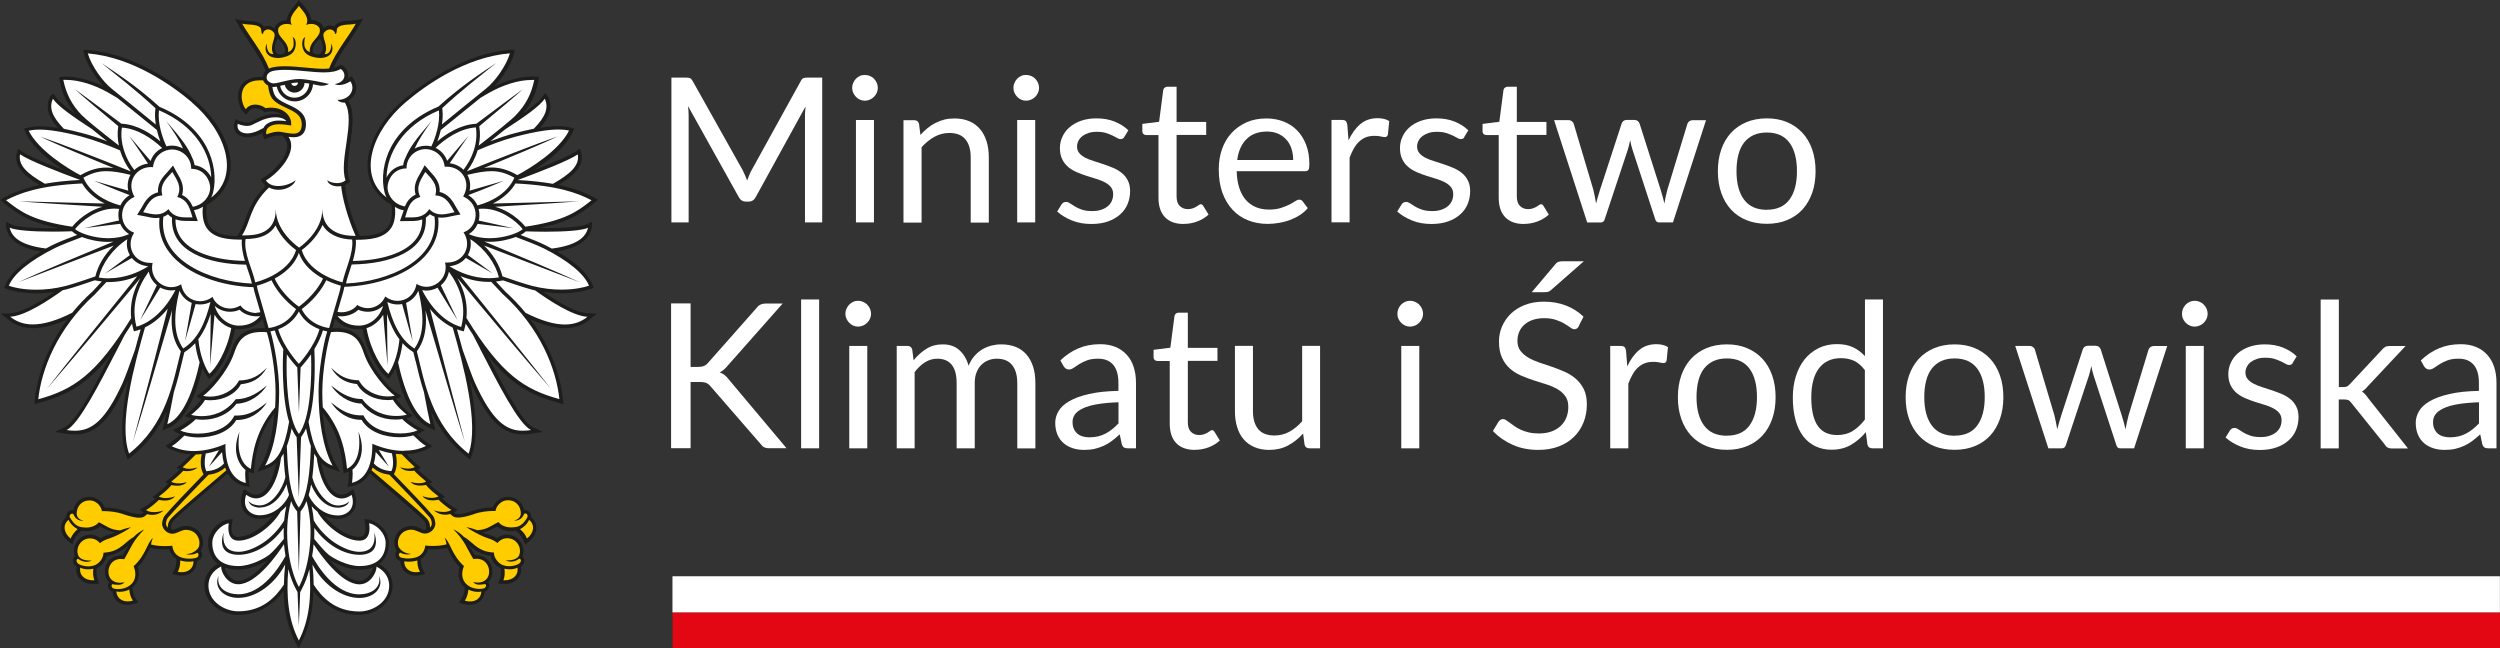 <?xml version="1.0" encoding="UTF-8"?> <svg xmlns="http://www.w3.org/2000/svg" xmlns:xlink="http://www.w3.org/1999/xlink" id="Warstwa_2" data-name="Warstwa 2" viewBox="0 0 284.51 73.8"><rect x="0" y="0" width="284.51" height="73.8" fill="#333333" stroke="none"/><defs><style> .cls-1 { fill: #fc0; } .cls-2 { fill: #fff; } .cls-3 { fill: none; } .cls-4 { fill: #e30613; } .cls-5 { fill: #1d1d1b; } .cls-6 { clip-path: url(#clippath); } </style><clipPath id="clippath"><rect class="cls-3" width="68.03" height="73.8"></rect></clipPath></defs><g id="Warstwa_1-2" data-name="Warstwa 1"><g><rect class="cls-4" x="76.54" y="69.69" width="207.97" height="4.11"></rect><rect class="cls-2" x="76.53" y="65.58" width="207.97" height="4.11"></rect><g><path class="cls-2" d="M93.57,8.83v16.48h-1.96v-12.11c0-.16,0-.33.02-.52.01-.18.02-.37.04-.56l-5.66,10.3c-.18.34-.44.52-.81.52h-.32c-.36,0-.63-.17-.81-.52l-5.77-10.35c.05.41.07.78.07,1.13v12.11h-1.96V8.83h1.64c.2,0,.35.02.46.06.11.04.21.15.31.32l5.69,10.14c.09.18.18.38.27.58.09.2.17.4.25.61.08-.21.16-.41.24-.62s.18-.4.28-.58l5.59-10.13c.09-.18.19-.28.3-.32.11-.04.27-.06.47-.06h1.64Z"></path><path class="cls-2" d="M99.9,10c0,.2-.04.38-.12.56s-.19.33-.32.46c-.13.13-.29.24-.47.32s-.37.12-.57.12-.39-.04-.56-.12-.32-.18-.45-.32c-.13-.13-.23-.29-.31-.46s-.12-.36-.12-.56.04-.39.12-.57c.08-.18.18-.34.31-.47.13-.13.28-.24.45-.32.17-.08.36-.11.56-.11s.39.04.57.11c.18.08.34.18.47.32.13.13.24.29.32.47.08.18.12.37.12.57ZM99.46,13.66v11.65h-2.05v-11.65h2.05Z"></path><path class="cls-2" d="M104.75,15.35c.25-.28.52-.54.81-.77.28-.23.58-.43.9-.59.32-.16.66-.29,1.01-.38s.74-.13,1.16-.13c.64,0,1.2.11,1.69.32.49.21.89.51,1.22.9.33.39.57.85.74,1.4.17.54.25,1.15.25,1.81v7.42h-2.06v-7.42c0-.88-.2-1.57-.6-2.05-.4-.49-1.01-.73-1.83-.73-.61,0-1.17.15-1.7.44-.53.29-1.01.69-1.46,1.18v8.58h-2.06v-11.65h1.23c.29,0,.47.14.54.42l.16,1.27Z"></path><path class="cls-2" d="M118.25,10c0,.2-.04.38-.12.56s-.19.33-.32.46c-.13.13-.29.24-.47.32s-.37.12-.57.12-.39-.04-.56-.12-.32-.18-.45-.32c-.13-.13-.23-.29-.31-.46s-.12-.36-.12-.56.04-.39.12-.57c.08-.18.18-.34.31-.47.13-.13.28-.24.45-.32.17-.08.36-.11.56-.11s.39.04.57.11c.18.08.34.18.47.32.13.13.24.29.32.47.08.18.12.37.12.57ZM117.81,13.66v11.65h-2.05v-11.65h2.05Z"></path><path class="cls-2" d="M127.95,15.58c-.09.17-.23.25-.43.25-.12,0-.25-.04-.39-.13-.15-.08-.32-.18-.53-.28-.21-.1-.46-.2-.75-.29s-.64-.13-1.03-.13c-.35,0-.66.04-.93.13s-.51.21-.71.36c-.2.15-.34.33-.45.53-.1.2-.16.42-.16.66,0,.3.09.55.26.75s.4.37.68.52.61.27.97.38c.36.11.73.23,1.11.36.38.13.75.27,1.11.42s.68.35.97.58c.28.23.51.51.68.85.17.33.26.73.26,1.2,0,.54-.1,1.03-.29,1.49-.19.46-.48.85-.85,1.18-.38.33-.84.6-1.38.79-.54.19-1.17.29-1.89.29-.81,0-1.55-.13-2.21-.4-.66-.26-1.22-.6-1.68-1.02l.48-.78c.06-.1.13-.18.22-.23.08-.05.19-.08.32-.08.14,0,.28.05.44.16s.34.23.56.36c.22.13.48.25.8.36s.71.16,1.17.16c.4,0,.75-.05,1.05-.16.3-.1.55-.24.75-.42.2-.18.35-.38.44-.61.1-.23.14-.48.14-.74,0-.32-.09-.59-.26-.8-.17-.21-.4-.39-.68-.54s-.61-.28-.97-.39-.74-.23-1.12-.35c-.38-.12-.75-.26-1.12-.42s-.69-.35-.97-.59c-.28-.24-.51-.53-.68-.88-.17-.35-.26-.77-.26-1.27,0-.44.09-.87.28-1.28s.45-.77.81-1.08c.35-.31.79-.56,1.3-.74.51-.18,1.1-.28,1.76-.28.77,0,1.46.12,2.06.36s1.14.57,1.58,1l-.46.75Z"></path><path class="cls-2" d="M134.7,25.49c-.92,0-1.63-.26-2.12-.77s-.74-1.25-.74-2.22v-7.13h-1.4c-.12,0-.23-.04-.31-.11-.08-.07-.13-.19-.13-.34v-.82l1.91-.24.47-3.6c.02-.12.07-.21.16-.28.08-.07.19-.11.32-.11h1.04v4.01h3.37v1.48h-3.37v6.99c0,.49.12.86.36,1.09s.54.36.92.36c.21,0,.4-.03.56-.09.16-.06.29-.12.41-.19.11-.07.21-.13.29-.19s.15-.09.21-.09c.11,0,.2.06.29.2l.6.98c-.35.33-.78.59-1.28.78-.5.19-1.01.28-1.54.28Z"></path><path class="cls-2" d="M148.83,23.68c-.25.31-.55.57-.91.8-.35.23-.73.41-1.13.56s-.82.25-1.25.33c-.43.07-.85.11-1.28.11-.8,0-1.55-.14-2.23-.41-.68-.27-1.27-.67-1.76-1.2-.49-.53-.88-1.17-1.16-1.95-.28-.77-.41-1.66-.41-2.67,0-.81.12-1.57.37-2.28.25-.71.61-1.32,1.08-1.83s1.04-.92,1.71-1.22c.67-.3,1.43-.44,2.28-.44.7,0,1.34.12,1.94.35.59.23,1.11.57,1.54,1.01.43.44.77.99,1.02,1.63s.37,1.39.37,2.21c0,.32-.03.54-.1.64-.07.11-.2.16-.39.16h-7.78c.02.74.12,1.38.3,1.92.18.54.43,1,.75,1.36.32.36.71.64,1.15.82.44.18.94.27,1.49.27.51,0,.96-.06,1.33-.18.37-.12.69-.25.96-.38.27-.14.49-.27.67-.39.18-.12.34-.18.47-.18.17,0,.3.07.39.2l.57.75ZM147.17,18.21c0-.48-.07-.91-.2-1.31-.13-.39-.33-.74-.59-1.02-.26-.29-.57-.51-.94-.67-.37-.16-.79-.24-1.25-.24-.98,0-1.76.29-2.33.86-.57.57-.93,1.36-1.06,2.38h6.37Z"></path><path class="cls-2" d="M153.46,15.99c.37-.8.82-1.42,1.36-1.87.54-.45,1.19-.67,1.97-.67.25,0,.48.03.71.08.23.05.43.14.6.25l-.15,1.53c-.05.19-.16.29-.34.29-.11,0-.26-.02-.47-.07s-.44-.07-.7-.07c-.37,0-.7.05-.98.16-.29.11-.54.27-.77.48-.23.21-.43.47-.61.78-.18.31-.34.67-.49,1.06v7.36h-2.06v-11.65h1.17c.22,0,.38.04.46.13.08.08.14.23.17.44l.14,1.77Z"></path><path class="cls-2" d="M166.67,15.58c-.09.17-.23.25-.43.25-.11,0-.25-.04-.39-.13-.15-.08-.32-.18-.54-.28s-.46-.2-.75-.29-.64-.13-1.04-.13c-.34,0-.66.04-.93.13-.28.09-.51.21-.71.36s-.34.33-.45.53c-.1.2-.16.42-.16.66,0,.3.09.55.26.75s.4.37.68.52c.28.15.61.27.97.38.36.11.73.23,1.11.36.38.13.75.27,1.11.42.36.15.68.35.97.58.28.23.51.51.68.85.17.33.26.73.26,1.2,0,.54-.1,1.03-.29,1.49s-.48.85-.85,1.18c-.38.33-.83.6-1.38.79-.54.19-1.17.29-1.89.29-.81,0-1.55-.13-2.21-.4s-1.22-.6-1.68-1.02l.48-.78c.06-.1.13-.18.22-.23.08-.05.19-.08.32-.08.14,0,.28.05.44.16s.34.23.56.36c.22.13.48.25.8.36s.71.16,1.17.16c.4,0,.75-.05,1.05-.16s.55-.24.75-.42c.2-.18.35-.38.44-.61.1-.23.14-.48.14-.74,0-.32-.09-.59-.26-.8-.17-.21-.4-.39-.68-.54s-.61-.28-.97-.39-.74-.23-1.12-.35c-.38-.12-.75-.26-1.12-.42-.36-.16-.69-.35-.97-.59-.28-.24-.51-.53-.68-.88-.17-.35-.26-.77-.26-1.27,0-.44.09-.87.28-1.28.18-.41.45-.77.8-1.08s.79-.56,1.3-.74c.51-.18,1.1-.28,1.76-.28.77,0,1.46.12,2.06.36s1.14.57,1.58,1l-.46.75Z"></path><path class="cls-2" d="M173.42,25.49c-.92,0-1.63-.26-2.12-.77s-.74-1.25-.74-2.22v-7.13h-1.4c-.12,0-.23-.04-.31-.11-.08-.07-.13-.19-.13-.34v-.82l1.91-.24.47-3.6c.02-.12.07-.21.16-.28.08-.07.19-.11.32-.11h1.04v4.01h3.37v1.48h-3.37v6.99c0,.49.12.86.36,1.09.24.24.54.36.92.36.21,0,.4-.03.56-.09.16-.06.29-.12.41-.19.12-.07.21-.13.29-.19.08-.06.15-.09.21-.09.11,0,.2.06.29.2l.6.98c-.35.33-.78.59-1.28.78-.5.19-1.01.28-1.54.28Z"></path><path class="cls-2" d="M194.16,13.66l-3.77,11.65h-1.62c-.2,0-.34-.13-.41-.39l-2.58-7.9c-.06-.18-.11-.35-.15-.53-.04-.18-.08-.36-.11-.54-.04.18-.08.35-.12.54-.04.18-.09.36-.15.55l-2.62,7.89c-.07.26-.22.39-.46.39h-1.54l-3.77-11.65h1.61c.16,0,.3.04.41.13.11.08.19.18.22.3l2.23,7.5c.13.55.23,1.07.31,1.56.07-.25.14-.51.21-.77s.15-.53.24-.79l2.46-7.54c.04-.11.1-.21.2-.29.1-.08.21-.12.35-.12h.9c.15,0,.28.04.38.12.1.08.17.17.21.29l2.4,7.54c.08.27.16.53.23.79.07.26.13.52.2.77.04-.25.09-.51.14-.76s.12-.52.19-.8l2.28-7.5c.04-.12.11-.22.22-.3.11-.08.23-.12.38-.12h1.54Z"></path><path class="cls-2" d="M201.07,13.47c.85,0,1.62.14,2.3.43.68.28,1.26.69,1.75,1.21.48.52.85,1.15,1.11,1.89.26.74.39,1.57.39,2.48s-.13,1.75-.39,2.48-.63,1.36-1.11,1.89c-.48.52-1.07.92-1.75,1.2-.68.28-1.45.42-2.3.42s-1.63-.14-2.32-.42c-.69-.28-1.27-.68-1.75-1.2s-.85-1.15-1.11-1.89-.39-1.56-.39-2.48.13-1.74.39-2.48c.26-.74.63-1.37,1.11-1.89.48-.52,1.07-.92,1.75-1.21.69-.28,1.46-.43,2.32-.43ZM201.07,23.87c1.15,0,2.01-.39,2.58-1.16s.85-1.85.85-3.23-.28-2.47-.85-3.24-1.43-1.16-2.58-1.16c-.58,0-1.09.1-1.52.3-.43.2-.79.49-1.08.86-.29.38-.5.84-.64,1.39-.14.55-.21,1.17-.21,1.86,0,1.38.29,2.46.86,3.23s1.44,1.16,2.61,1.16Z"></path></g><g class="cls-6"><path class="cls-5" d="M61.88,33.22c.68.1,1.35.15,2.03.15,1.45,0,2.64-.24,3.26-.47l.4-.15-.16-.4c-.5-1.22-1.87-2.49-4.02-3.74.79-.13,1.46-.32,2.02-.56,1.08-.47,1.72-1.16,1.92-2.06.04-.21.06-.75.06-.75,0,0-.45.2-.64.29-.41.2-1.85.42-4.65.42-.24,0-.48,0-.72,0,1.22-.25,2.24-.54,3.1-.89,1.41-.58,2.28-1.28,3.13-1.95.12-.1.44-.39.44-.39,0,0-.37-.22-.51-.29-.96-.5-2.16-1.01-3.98-1.39.49-.29.9-.57,1.25-.85.7-.55,1.61-1.43,1.36-2.7-.03-.16-.18-.57-.18-.57,0,0-.33.22-.46.32-.44.31-1.67.93-4.8,2.14,1.61-1.01,3.62-2.57,4.43-4.31.05-.11.19-.45.19-.45,0,0-.86-.27-1.79-.27-.6,0-1.29.07-2.09.2.14-.17.27-.32.39-.47.81-1.08.99-2.03.56-2.99-.08-.17-.38-.49-.38-.49,0,0-.23.28-.33.43-.34.5-1.1,1.12-2.2,1.9.92-1.08,1.5-2.25,1.76-3.72.02-.11.07-.45.07-.45,0,0-.4-.06-.77-.06-1.27,0-2.8.4-4.29,1.11.96-1.01,1.86-2.47,2.2-3.6.04-.14.12-.54.12-.54,0,0-.36,0-.55,0-2.29.19-4.71.95-7.16,2.27-2.14,1.15-3.86,2.48-4.93,3.38-2.96,2.52-4.55,5.86-4.04,8.52.21,1.08.84,2.46,2.61,3.45l.04.28c.1.82-.03,1.65-.34,2.11-.65.98-1.94,1.16-3.28,1.18l-.08-.19c-.92-2.03-1.51-4.36-1.6-5.53v-.08c.13-.06.25-.14.35-.23l.22-.18-.1-.27c-.33-.96-.11-2.45.1-3.9.28-1.85.56-3.76-.2-5.02.3-.18.55-.42.71-.72.3-.55.26-1.18-.1-1.73l-.22-.35-.34.23s-.07.05-.11.07c.02-.06.03-.12.04-.17.09-.5-.16-1.04-.61-1.31l-.21-.12-.22.12c-.16.1-.37.17-.61.23.45-1.07,1.16-2.12,1.81-3.07.42-.62.82-1.21,1.13-1.77l.42-.76s-.78.24-1.54.24c-.62.04-1.31.09-1.66.55-.03.04-.05.08-.07.12-.14-.07-.31-.11-.48-.11-.27,0-.53.1-.75.28-.11-.53-.71-.92-1.41-.92-.02-.64-.48-1.19-.79-1.56C34.5.63,34.01,0,34.01,0c0,0-.48.63-.57.75-.31.37-.77.92-.79,1.56-.7,0-1.3.39-1.41.92-.22-.18-.48-.28-.75-.28-.17,0-.33.04-.48.11-.02-.04-.04-.08-.07-.12-.35-.47-1.04-.51-1.66-.55-.76,0-1.54-.24-1.54-.24l.42.76c.31.56.71,1.14,1.13,1.77.71,1.05,1.5,2.21,1.93,3.39-.21.21-.29.45-.31.68h-.33c-1.54,0-2.11.81-2.31,1.3-.41,1-.04,2.23.41,2.68l.34.35.28-.4c.21-.29.52-.35.75-.35.32,0,.66.12.91.32l.15.12.19-.04c.18-.04.36-.05.54-.05.47,0,.92.13,1.26.36-.11-.03-.23-.05-.35-.06-.14-.01-.28-.02-.41-.02-1.01,0-1.76.38-2.42.71-.15.08-.29.14-.42.21-.11.05-.24.07-.39.07-.43,0-.87-.2-.88-.2l-.44-.21-.13.47c-.11.38-.05.76.18,1.06.26.35.74.55,1.3.55.21,0,.44-.03.67-.08.44-.11.78-.27,1.08-.43,0,.19.05.33.06.36l.16.41.4-.18s.63-.28,1.18-.28c.06,0,.11,0,.17,0,.09,0,.17.03.27.04l.06.05c.39.35.55.76.5,1.27-.14,1.3-1.66,2.83-2.66,3.41l-.38.22.24.37c.09.14.21.26.34.38-1.44,1.4-1.93,2.74-2.31,3.82-.22.62-.42,1.15-.74,1.6l-.21.3c-1.27-.04-2.48-.24-3.11-1.18-.31-.46-.44-1.29-.34-2.11l.03-.28c1.76-.99,2.4-2.38,2.61-3.45.51-2.65-1.08-5.99-4.04-8.52-1.06-.91-2.78-2.24-4.93-3.38-2.46-1.32-4.87-2.08-7.16-2.27-.19-.02-.55,0-.55,0,0,0,.08.39.12.54.34,1.14,1.24,2.59,2.2,3.6-1.48-.71-3.01-1.11-4.29-1.11-.37,0-.77.06-.77.06,0,0,.05.34.07.45.26,1.47.85,2.64,1.76,3.72-1.11-.78-1.86-1.41-2.2-1.9-.1-.15-.33-.43-.33-.43,0,0-.31.33-.38.49-.43.96-.26,1.91.56,2.99.11.15.25.31.39.47-.8-.13-1.5-.2-2.09-.2-.93,0-1.79.27-1.79.27,0,0,.14.34.19.45.8,1.75,2.82,3.3,4.42,4.31-3.13-1.2-4.36-1.82-4.8-2.14-.13-.09-.46-.32-.46-.32,0,0-.16.42-.19.57-.25,1.27.66,2.15,1.36,2.7.35.28.77.56,1.26.85-1.83.38-3.03.89-3.98,1.39-.14.07-.51.29-.51.29,0,0,.32.29.44.39.85.67,1.72,1.37,3.13,1.95.86.35,1.88.65,3.1.89-.24,0-.49,0-.73,0-2.8,0-4.23-.21-4.64-.42-.19-.09-.65-.29-.65-.29,0,0,.02.54.06.75.19.9.84,1.59,1.92,2.06.56.24,1.22.42,2.02.56-2.15,1.25-3.53,2.53-4.02,3.74l-.16.4.4.15c.63.23,1.82.47,3.27.47.67,0,1.35-.06,2.02-.15-2.19,1.51-3.96,2.37-5,2.41l-1.08.04.83.68c.78.65,1.74.98,2.84.98s2.41-.33,3.91-1.01c-.74,1-1.39,2.05-1.93,3.15-1.2,2.43-1.63,4.56-1.78,5.91l-.06.6.59-.16c3.09-.85,5.4-2.06,8.11-5.48-1.8,3.49-3.97,7.62-5.17,8.22l-1.19.58,1.31.2c.36.05.68.08.99.08,1.16,0,2.11-.39,3-1.23.94-.89,1.85-2.32,2.84-4.49.05-.11.12-.28.2-.48-.07.34-.14.68-.2,1.02-.63,3.41-.64,5.88-.05,7.51l.19.54.45-.36c1.72-1.36,3.03-3.05,4-5.14-.12.58-.22,1.06-.3,1.38l-.2.8.76-.33c1.13-.49,2.68-2.07,3.79-6.76.17.38.35.67.5.89l.25.35.34-.28c.5-.41,1.12-1.28,1.61-2.29.35-.72.78-1.8,1.03-3.13.15.02.3.03.45.03,1.11,0,2.05-.42,2.67-1.16.14.49.25.88.29,1.04-.13,0-.26-.01-.38-.01-2.58,0-3.14,1.62-3.51,2.69-.75,2.17-2.74,4.23-3.37,4.65-.17.11-.56.38-.56.38,0,0,.14.23.57.33-.51.85-1.88,1.93-1.88,1.93,0,0,.26.21.74.28-1.16.98-2.09,1.33-2.09,1.33,0,0,.31.3.86.49-.71.71-1.72,1.33-1.72,1.33,0,0,.31.26.56.38.75.34,1.5.53,2.36.57-.46.46-.88.88-1.18,1.14l-.45.38s.12.15.35.2c-.21.21-.84.77-1.19,1.06l-.46.37s.13.12.32.19c-.31.39-1.03.94-1.27,1.12l-.52.39s.16.13.33.18c-.26.26-.9.77-1.24.96-.13.07-.51.28-.51.28,0,0,.16.23.41.37-.09.06-.16.16-.48.17-.41,0-1.05-.17-1.82-.43-.59-.19-1.42-.32-2.12-.32-.22-.55-.82-1.22-1.75-1.22-.54,0-1.02.21-1.36.59-.24.26-.4.58-.46.93-.34-.09-.59.12-.71.35-.07.13-.1.28-.08.43h0c-.4.33-.61.77-.61,1.24,0,.57.32,1.13.85,1.55l.43.34.2-.52c.14-.36.47-.75.84-1.05.19.03.38.05.56.05.77,0,1.26-.28,1.54-.53.74.33,1.1.6,1.77.68-.36.15-.62.2-.75.24-.31.09-.6.19-.95.42-.34-.27-.74-.42-1.16-.42-.35,0-.7.1-.99.29-.72.46-1.04,1.33-.79,2.13,0,.02.01.04.02.06-.1.09-.17.21-.2.35-.05.24.03.58.39.83-.09.56.04.98.33,1.33.34.4.89.63,1.52.63.26,0,.74-.05.74-.05l-.2-.52c-.14-.36-.15-.78-.09-1.22.57-.26,1.01-.81,1.15-1.4.94-.12,1.67-.51,2.52-1.27,0,0-.38.58-.57.91-.05.09-.11.18-.17.28-.05,0-.1,0-.15,0-.76,0-1.36.38-1.67,1.04-.3.66-.22,1.44.19,1.91.03.04.07.08.11.11-.08.11-.13.24-.13.4,0,.27.17.57.52.69.07.9.75,1.5,1.7,1.5.56,0,1.24-.27,1.24-.27l-.31-.47c-.22-.33-.34-.7-.37-1.24.68-.53.88-1.45.61-2.34.63-.61.98-1.33,1.3-1.97.03-.07.07-.14.1-.2.63.15,1.27.18,1.71.18.18,0,.34,0,.47-.01.14.47.42.85.83,1.1-.02.47-.07.92-.25,1.24l-.25.45s.67.21,1.06.21c.52,0,.99-.18,1.32-.51.28-.29.43-.71.44-1.15.44-.13.59-.48.59-.76,0-.17-.07-.33-.17-.44.34-.44.36-1.14.1-1.71-.3-.65-.97-1.07-1.73-1.1-.39-.01-.74.14-1.01.27-.21.09-.4.18-.57.18-.03,0-.06,0-.09-.01-.08-.27-.12-.65.22-1.03.57-.63,3.05-2.73,5.04-4.42.41-.35.79-.67,1.12-.96.43.75,1.07,1.23,1.93,1.44.23.06.58.09.58.09,0,0-.19-1.03-.13-1.75.29.15.59.22.59.22,0,0,.03-.4.05-.53.2-2.01.64-4.16,2.3-6.32-.2,2.37-.69,4.36-1.44,5.74l-.51.93,1-.34c.44-.15.82-.38,1.15-.68-.35,1.88-1.21,3.62-2.32,3.62-.28,0-.58-.11-.9-.33l-.45-.32-.17.52c-.33,1-.08,1.66.19,2.04.38.52,1.03.83,1.74.83.57,0,1.07-.13,1.51-.32-1.01,1.25-2.64,2.38-3.94,2.38-.32,0-.45-.11-.53-.2-.23-.28-.25-.86-.17-1.27l.11-.55-.56.06c-.47.05-1.02.36-1.47.83-.5.53-.78,1.18-.78,1.81,0,.84.26,1.56.74,2.08.1.12.22.22.35.32-.97.53-1.52,1.42-1.52,2.45,0,.96.45,1.83,1.26,2.47.72.56,1.64.88,2.55.88,1.41,0,2.65-.41,3.71-1.2.62-.47,1.11-1.03,1.49-1.54.05,2.3.49,4.2,1.33,5.83l.37.71.37-.71c.85-1.64,1.28-3.54,1.33-5.83.38.51.87,1.07,1.49,1.54,1.05.79,2.3,1.2,3.71,1.2.9,0,1.83-.32,2.54-.88.82-.64,1.27-1.51,1.27-2.47,0-1.04-.55-1.92-1.52-2.45.13-.1.24-.2.35-.32.49-.52.74-1.24.74-2.08,0-.64-.28-1.28-.78-1.81-.44-.47-.99-.78-1.47-.83-.14-.01-.55-.06-.55-.06l.11.55c.08.42.07.99-.17,1.27-.07.09-.21.2-.52.2-1.3,0-2.93-1.13-3.94-2.38.44.2.95.32,1.51.32.71,0,1.37-.31,1.74-.83.27-.38.53-1.04.2-2.04l-.17-.52-.45.32c-.32.22-.62.33-.9.33-1.11,0-1.97-1.74-2.32-3.62.33.31.71.53,1.15.68l1,.34-.5-.93c-.75-1.38-1.25-3.37-1.45-5.74,1.66,2.16,2.1,4.31,2.31,6.32.01.13.05.53.05.53,0,0,.3-.08.59-.22.06.72-.13,1.75-.13,1.75,0,0,.35-.03.58-.09.86-.21,1.5-.69,1.93-1.44.33.29.71.61,1.12.96,1.99,1.69,4.47,3.8,5.04,4.42.33.37.29.76.22,1.03-.03.01-.06.01-.09.01-.18,0-.36-.08-.57-.18-.28-.13-.62-.28-1.01-.27-.76.03-1.43.45-1.73,1.1-.26.57-.24,1.26.1,1.71-.1.12-.16.27-.17.44,0,.28.14.63.59.76,0,.44.16.87.44,1.15.32.32.79.51,1.32.51.4,0,1.06-.21,1.06-.21l-.25-.45c-.18-.32-.23-.77-.25-1.24.41-.25.69-.62.83-1.1.14,0,.3.01.48.01.43,0,1.07-.03,1.7-.18.03.06.07.13.1.2.32.64.67,1.36,1.3,1.97-.28.89-.08,1.81.6,2.34-.04.53-.15.91-.37,1.24l-.31.47s.68.27,1.24.27c.95,0,1.63-.6,1.7-1.5.35-.12.52-.42.53-.69,0-.15-.05-.29-.13-.4.04-.04.08-.07.11-.11.41-.47.49-1.25.19-1.91-.3-.66-.91-1.04-1.67-1.04-.05,0-.1,0-.14,0-.06-.1-.12-.19-.17-.28-.19-.32-.57-.91-.57-.91.84.75,1.57,1.15,2.52,1.27.13.59.58,1.13,1.15,1.4.06.45.05.86-.09,1.22l-.2.52s.48.05.74.05c.62,0,1.18-.23,1.52-.63.29-.34.42-.77.33-1.33.36-.25.44-.59.39-.83-.03-.14-.1-.26-.2-.35.01-.02.02-.04.02-.06.25-.8-.07-1.68-.79-2.13-.29-.18-.64-.29-.99-.29-.43,0-.83.15-1.16.42-.34-.23-.64-.33-.95-.42-.13-.04-.38-.09-.75-.24.67-.09,1.03-.35,1.76-.68.28.24.78.53,1.54.53.18,0,.37-.02.56-.05.37.3.7.69.84,1.05l.2.52.44-.34c.54-.42.84-.98.85-1.55,0-.47-.21-.92-.61-1.24h0c.02-.15,0-.3-.08-.43-.12-.22-.38-.43-.71-.35-.07-.35-.22-.67-.46-.93-.34-.38-.83-.59-1.36-.59-.93,0-1.53.67-1.75,1.22-.71,0-1.54.13-2.12.32-.77.26-1.42.43-1.82.43-.32,0-.39-.11-.48-.17.25-.14.41-.37.41-.37,0,0-.38-.21-.51-.28-.33-.19-.97-.7-1.24-.96.17-.04.34-.18.34-.18l-.52-.39c-.24-.18-.95-.72-1.26-1.12.19-.07.32-.19.32-.19l-.46-.37c-.35-.28-.98-.84-1.19-1.06.23-.05.35-.2.35-.2l-.45-.38c-.31-.26-.72-.68-1.18-1.14.86-.04,1.61-.23,2.36-.57.25-.11.56-.38.56-.38,0,0-1.01-.62-1.72-1.33.55-.18.86-.49.86-.49,0,0-.93-.35-2.09-1.33.48-.07.74-.28.74-.28,0,0-1.37-1.07-1.88-1.93.43-.11.57-.33.57-.33,0,0-.4-.27-.57-.38-.63-.42-2.61-2.48-3.36-4.65-.37-1.07-.93-2.69-3.51-2.69-.13,0-.25,0-.38.01.04-.16.16-.56.29-1.04.63.74,1.56,1.16,2.68,1.16.15,0,.3-.01.45-.03.25,1.33.67,2.41,1.03,3.13.49,1.01,1.11,1.89,1.61,2.29l.34.28.26-.35c.16-.21.33-.51.5-.89,1.11,4.68,2.65,6.27,3.79,6.76l.76.33-.2-.8c-.08-.32-.18-.8-.3-1.38.97,2.09,2.28,3.78,4,5.14l.45.36.2-.54c.59-1.64.57-4.1-.05-7.51-.06-.34-.13-.68-.2-1.02.08.2.15.37.2.48.99,2.17,1.89,3.59,2.84,4.49.89.84,1.84,1.23,3,1.23.31,0,.63-.03.99-.08l1.31-.2-1.19-.58c-1.2-.59-3.37-4.73-5.17-8.22,2.71,3.42,5.02,4.63,8.11,5.48l.58.16-.06-.6c-.14-1.35-.57-3.48-1.77-5.91-.55-1.11-1.19-2.15-1.93-3.15,1.49.67,2.78,1.01,3.9,1.01s2.06-.33,2.84-.98l.83-.68-1.08-.04c-1.03-.04-2.81-.9-5-2.41M32.31,6.07c-.18.11-.44.15-.63.1-.44-.13-.57-.99-.09-1.76.69.43,1.08,1.44.72,1.66M27.12,66.09c-.49,0-.85-.28-1.06-.53-.32-.36-.45-.77-.47-.97.44.16.95.24,1.53.24,1.22,0,2.56-.59,3.37-1.1-1.13,1.33-2.36,2.36-3.37,2.36M40.9,64.83c.58,0,1.09-.08,1.53-.24-.01.2-.15.61-.47.97-.21.24-.56.53-1.06.53-1.01,0-2.25-1.03-3.37-2.36.81.51,2.14,1.1,3.37,1.1M36.35,6.16c-.2.06-.45.01-.64-.1-.35-.21.03-1.23.72-1.66.48.77.35,1.63-.08,1.76"></path></g><g><path class="cls-2" d="M19.56,50.77c.53-.32.85-.66,1.43-1.2.46.13,1.01.21,1.61.21,1.59,0,3.43-.54,4.29-1.98h.03c1.47,0,2.69-.8,3.46-2-.85.66-1.86,1.49-3.43,1.49-.09,0-.18,0-.27,0-.76,1.54-2.63,2.06-4.18,2.06-.82,0-1.56-.15-1.98-.36.33-.17,1.2-.7,1.75-1.28.27.04.54.06.8.06,1.57,0,3.03-.7,3.83-1.82,1.56-.06,2.81-1.05,3.47-2.07-.78.61-1.92,1.55-3.52,1.55h-.02c-1.13,1.51-2.66,1.93-3.86,1.93-.47,0-.89-.06-1.22-.15.42-.33,1.16-.96,1.58-1.7.21.03.41.04.61.04,1.51,0,2.88-.71,3.47-1.82,1.16-.13,2.18-.53,2.96-1.88-.93.92-1.71,1.41-3.17,1.45-.6,1.17-1.99,1.84-3.3,1.84-.27,0-.54-.03-.79-.09.74-.49,2.76-2.64,3.53-4.86.39-1.12.88-2.41,3.12-2.41.19,0,.39,0,.61.03.44,1.38.99,4.41.99,6.8,0,.6-.02,1.19-.05,1.75-2.17,2.57-2.57,5.13-2.76,7-1.02-.46-1.66-1.87-1.3-4.22-.88,2.18-.13,3.68.69,4.35-.1.46.03,1.48.03,1.48-1.71-.43-2.36-2.23-2.31-4.45-1.22.53-2.45.81-3.59.81-.91,0-1.76-.18-2.51-.54M23.42,51.6c-.12.57-.23,1.45.07,2.03.73-.07,1.42-.26,2-.88-.11-.4-.18-.83-.22-1.3-.59.66-1.31,1.47-1.5,1.66.13-.24.69-1.14,1.15-1.88-.5.17-1,.3-1.5.38M20.86,39.67c-1.17-1.61-1.1-3.93-.44-6.59.28.65.78,1.14,1.4,1.39-.31,1.8-.76,4.33-.76,4.33,0,0,.73-2.47,1.2-4.2.17.03.34.05.52.05.41,0,.81-.1,1.17-.28-.6,2.42-1.46,4.25-3.09,5.29M19.98,33c-.16.03-.32.05-.49.05-.44,0-.87-.12-1.26-.33-.9,1.49-2.28,3.7-2.28,3.7l1.9-3.97c-.15-.12-.29-.26-.41-.42-.26-.33-.44-.72-.51-1.13-1.32,1.84-2.01,3.92-1.4,6.28,1.76-.5,3.37-2.07,4.44-4.19M14.75,22.2c-1.72-.63-4.05-1.63-4.05-1.63,0,0,2.3.68,3.9,1.13-.14-.62-.06-1.25.25-1.8-1.12-.27-1.98-.42-2.74-.42-.92,0-1.69.22-2.62.74.69,1.63,2.43,2.7,4.21,3.16.22-.48.58-.89,1.05-1.18M12.4,31.67c1.82,0,3.43-.7,4.48-1.37-.77-.06-1.43-.39-1.87-.94-1.27.72-3.06,1.77-3.06,1.77,0,0,1.66-1.24,2.83-2.1-.01-.03-.03-.06-.05-.08-.28-.53-.36-1.15-.24-1.73-1.75,1.16-2.88,2.81-3.25,4.37.39.06.78.09,1.15.09M6.04,27.86c.54-.27,1.47-.65,2.75-1.13-.22-.11-.4-.23-.53-.35l-.07-.06c-.77.03-1.53.04-2.26.04-2.29,0-4.19-.15-4.83-.45.23,1.07,1.25,2.01,4.12,2.37.26-.14.53-.28.81-.42M12.32,27.11c.8,0,1.62-.13,2.37-.47h0c-.45-.27-.8-.67-1.01-1.17-1.57.19-4.06.49-4.06.49,0,0,2.27-.52,3.93-.87-.04-.17-.07-.35-.08-.53-.01-.27.02-.54.09-.79-.18-.02-.35-.03-.52-.03-1.99,0-3.76,1.39-4.5,2.33.5.44,2.09,1.04,3.78,1.04M20.17,22.42c.65-1.22-.2-2.16-.56-2.85-.49.6-1.52,1.34-1.13,2.67-1.38.05-1.77,1.25-2.19,1.91.41.07.93.25,1.47.25.47,0,.96-.14,1.41-.6.53.85,1.33.94,2.02.94.19,0,.38,0,.55,0,.06,0,.11,0,.17,0-.27-.73-.4-1.99-1.74-2.32M20.83,16.9c-.39-.87-.91-1.71-1.91-3.12,1.83,2.11,2.47,2.99,2.96,4.18.13.25.22.54.27.84.93.13,1.56.73,1.89,1.39-.06-2.67-1.76-5.87-5.95-7.64-.17,1.49.4,3.15.85,4.1.21-.05.42-.08.63-.08h0c.43,0,.86.12,1.25.32M23.5,25.91c-.41-.61-.51-1.59-.41-2.39,0,0-.41.32-1.01.39.03.1.06.2.09.29.04.14.34.96.34.96,0,0-1.22-.02-1.32-.02-.27,0-.74,0-1.22-.18-.01.9.25,1.68.78,2.34,1.19,1.46,3.78,2.33,7.12,2.39-.24-.8-.41-1.63-.35-2.42-1.51,0-3.2-.11-4.03-1.37M19.58,24.77c-.16-.1-.32-.22-.47-.38-.16.12-.34.21-.52.28-.62,4.95,5.32,7.4,10.07,7.6v-.05c-.11-.48-.28-1-.47-1.54-.06-.18-.12-.37-.18-.56-4.32-.06-8.66-1.48-8.43-5.34M.69,22.79c1.63,1.29,3.01,2.34,7.53,3.01.46-.58,1.15-1.17,1.88-1.6.51-.3,1.03-.53,1.56-.67-3.18-.19-7.9-.48-9.52-.62,2.01.07,6.03.14,9.78.25-.15-.08-.31-.16-.45-.24-.93-.55-1.65-1.24-2.12-2.04-4.81.23-7.08,1.08-8.67,1.91M29.19,35.58c.16,0,.31-.01.44-.05-.22-.78-.46-1.61-.6-2.06-.06-.19-.13-.47-.19-.79-3.38-.09-7.52-1.31-9.53-3.91-.92-1.18-1.31-2.52-1.16-3.99-.12.02-.26.03-.39.03-.42,0-.81-.09-1.15-.17-.14-.03-1-.19-1-.19,0,0,.46-.74.53-.87.33-.6.8-1.46,1.85-1.69-.1-1.07.57-1.79,1.04-2.28.1-.11.66-.77.66-.77,0,0,.41.77.49.9.35.58.86,1.42.54,2.45.66.3,1,.83,1.22,1.34,1.24-.21,1.98-1.26,1.98-2.15,0-.81-.63-2.17-2.16-2.17,0-1.33-1.08-2.19-2.18-2.2h0c-.93,0-2.02.65-2.17,2.01-.08,0-.15-.01-.23-.01-1.68,0-2.86,1.72-1.87,3.39-2,.87-1.76,3.5-.04,4.08-.99,1.45-.1,3.44,1.86,3.44.08,0,.16,0,.24,0-.36,1.49.81,2.76,2.12,2.76.38,0,.76-.1,1.13-.33.2,1.23,1.15,1.93,2.16,1.93.48,0,.98-.16,1.4-.5.3.77,1.09,1.33,1.99,1.33.39,0,.8-.11,1.2-.35.34.55,1.13.86,1.82.86M16.83,18.6c-.78-1.17-1.84-2.74-2.14-3.14l2.45,2.86c.24-.71.74-1.2,1.32-1.47-1.11-1.05-2.81-2.23-4.59-2.33-.26,1.77.43,3.58,1.42,4.83.41-.4.96-.66,1.55-.73M27.18,37.06c1.16,0,1.94-.47,2.43-1.1-.13.03-.28.04-.42.04-.64,0-1.44-.23-1.93-.75-.35.16-.72.23-1.09.23-.65,0-1.27-.25-1.73-.67.32,1.2,1.42,2.25,2.75,2.25M19.79,44.61c-.3,1.56-.58,2.98-.75,3.67.93-.4,2.55-1.83,3.68-7.04-.22-.6-.4-1.34-.51-2.18-.34.37-.71.69-1.13.96l-.1.06c-.08.33-.16.67-.25,1.03-.26,1.1-.55,2.3-.94,3.51M7.58,48.94c.32.05.63.08.93.08,1.94,0,3.49-1.15,5.46-5.47.23-.51.82-2.1,1.4-3.76.22-.82.43-1.6.64-2.31-.12.04-.24.08-.37.12l-.4.11-.11-.4c-.04-.16-.08-.32-.11-.48-.29.46-.57.89-.84,1.3-.34.65-.64,1.24-.82,1.59-2.06,3.99-4.36,8.52-5.78,9.22M16.5,37.27c-1.17,4.08-3.05,10.94-1.81,14.35,4.21-3.32,4.97-7.92,5.89-11.64l-.06-.08c-.67-.93-1-2.08-.99-3.53,0-.34.02-.69.06-1.06-1.33,4.58-3.45,11.81-4.48,15,.93-3.43,2.78-10.47,3.98-15.18-.77.95-1.65,1.68-2.59,2.13M4.35,45.44c3.96-1.09,6.59-2.76,10.58-9.24-.1-.97,0-1.94.31-2.89.18-.56.42-1.11.74-1.66-3.41,4.09-8.28,9.88-10.66,12.62,2.01-2.6,7.26-9.08,10.29-12.83-1.06.44-2.14.66-3.21.66-.1,0-.19,0-.29,0-.7.76-1.25,1.34-1.31,1.4-4.34,3.93-6.09,8.58-6.45,11.96M1,32.52c.52.19,1.64.45,3.12.45.97,0,2.1-.11,3.33-.42.83-.21,2.55-.8,3.4-1.09.31-1.28,1.05-2.5,2.09-3.51-3.34,1.29-8.52,3.27-10.89,4.18,2.38-1.11,7.52-3.24,10.86-4.63-.19.02-.39.03-.59.03-1.09,0-2.18-.24-2.99-.55-1.18.44-2.42.92-3.1,1.26-2.95,1.48-4.7,2.98-5.23,4.29M7.12,33.04c-1.57,1.13-4.3,2.94-5.96,3,.69.57,1.54.88,2.58.88,1.21,0,2.68-.42,4.48-1.33.69-.85,1.47-1.67,2.31-2.42.07-.07.5-.53,1.06-1.14-.14-.02-.27-.03-.41-.06l-.4-.07c-.9.31-2.43.83-3.22,1.03-.14.03-.29.07-.43.1M21.84,11.64c-2.23-1.9-6.77-5.14-11.85-5.56.41,1.41,1.69,3.21,2.76,4.05.65.51,3.2,2.59,4.98,4.04-.08-.55-.12-1.11-.06-1.65l.02-.21c-2.29-2.12-4.31-3.65-6.15-5.14,1.72,1.17,3.88,2.52,6.6,4.98l.09.04c2.41,1.02,4.24,2.59,5.28,4.56.86,1.62,1.13,3.56.74,5.15-.04.19-.13.41-.22.59,3.33-2.55,1.69-7.53-2.2-10.84M22.57,38.61c.19,2,.86,3.38,1.26,3.93.69-.56,2-2.52,2.49-5.2-.52-.16-1.01-.47-1.43-.9-.18-.19-.34-.4-.48-.63-.22,2.52-.5,5.81-.5,5.81,0,0,.03-3.32.07-5.9-.19.59-.4,1.11-.62,1.58-.24.48-.5.92-.79,1.3M10.53,14.73c-2.37-1.54-3.93-2.65-4.51-3.49-.46,1.03-.11,2.02,1.25,3.42.66.13,1.38.3,2.17.51.92.24,1.88.57,2.76.91-.6-.47-1.18-.93-1.68-1.34M9.34,15.56c-2.4-.63-3.88-.81-4.84-.81-.55,0-.94.06-1.24.12,1.13,2.26,4.46,4.32,5.89,5.07l.14-.08c1-.55,1.85-.79,2.82-.79.26,0,.53.02.82.05-2.81-1.15-6.79-2.8-8.36-3.58,2.29.79,7.06,2.64,10.25,3.94.02,0,.03.01.06.02-.49-.65-.94-1.47-1.22-2.39-1.28-.55-2.85-1.15-4.33-1.55M9.12,20.48c-2.39-.88-5.85-2.22-6.84-2.92-.24,1.24.83,2.22,2.83,3.35,1.11-.2,2.42-.35,4.01-.43M12.25,10.5c-1.46-.81-3.21-1.41-4.75-1.41-.1,0-.2,0-.3,0,.34,1.62.98,2.85,2.09,4,.49.51,2.38,2.04,4.24,3.47-.14-.68-.19-1.4-.08-2.13v-.08c-2.16-1.8-4.38-3.67-4.92-4.2.73.52,3.02,2.22,5.29,3.93h.06c1.79.11,3.38,1.17,4.37,2.01-.15-.39-.29-.83-.4-1.3-.53-.43-1.22-.99-2.08-1.69-.87-.7-1.75-1.42-2.41-1.95-.39-.24-.77-.46-1.11-.65M33.69,28.46c-.83,2.79-4.64,3.67-4.64,3.67-.32-1.51-1.35-3.34-1.1-4.93.56,0,1.46-.06,2.23-.44.52-.26.91-.63,1.18-1.1.67,1.52,1.97,2.54,2.34,2.8M37.93,26.75c-.54-.28-.95-.67-1.23-1.15-.66,1.55-1.99,2.59-2.36,2.86.83,2.79,4.64,3.67,4.64,3.67.32-1.49,1.27-3.3,1.1-4.87-.51-.01-1.37-.1-2.14-.51M36.36,31.47c-1.18-.73-1.98-1.64-2.35-2.69-.37,1.05-1.16,1.96-2.35,2.69-.13.08-.26.15-.4.23.9,1.94,2.75,3.2,2.75,3.2,0,0,1.84-1.27,2.75-3.2-.13-.07-.26-.15-.4-.23M30.9,31.89c-.77.37-1.43.56-1.67.62.05.29.11.57.2.84.31,1.03,1.14,3.98,1.14,3.98,0,0,2.14-.17,3.12-2.15-.4-.29-1.96-1.51-2.79-3.29M37.13,31.89c-.84,1.78-2.4,3-2.8,3.29.99,1.97,3.13,2.15,3.13,2.15,0,0,.82-2.95,1.14-3.98.08-.27.15-.55.19-.84-.24-.06-.89-.25-1.66-.62M35.42,37c-.49-.32-1.02-.81-1.41-1.55-.39.74-.93,1.24-1.41,1.55-.33.21-.65.37-.94.47.6,2.08,2.35,3.94,2.35,3.94,0,0,1.76-1.87,2.35-3.94-.29-.11-.61-.26-.94-.47M35.4,40.33c.1,2.7-.06,7.3-1.38,9.06-1.32-1.76-1.49-6.35-1.38-9.06.54.79,1.04,1.32,1.08,1.37l.11.11c.07,2.12.16,4.4.19,5.12.03-.72.11-3,.19-5.12l.11-.11c.04-.05.53-.58,1.08-1.37M32.24,39.88c0-.05,0-.1,0-.15-.38-.62-.75-1.36-.97-2.13-.2.06-.37.09-.49.11.45,1.48.99,4.53.99,6.87,0,3.11-.46,6.31-1.6,8.41,1.4-.48,2.19-1.83,2.73-4.98-.9-2.93-.71-7.48-.67-8.13M36.25,44.58c0-2.34.53-5.39.99-6.87-.12-.02-.29-.05-.49-.11-.22.77-.59,1.5-.97,2.13,0,.05,0,.1,0,.15.03.64.23,5.2-.67,8.13.54,3.15,1.33,4.5,2.74,4.98-1.14-2.1-1.6-5.29-1.6-8.41M34.83,48.76c-.14.33-.31.62-.49.88l-.08.11c-.1,2.89-.25,6.9-.25,6.91,0,0-.15-4.02-.25-6.91l-.08-.11c-.19-.25-.35-.55-.49-.88-.16.8-.34,1.46-.55,2.01,0,.14.01.26.02.38.08,2.32.32,5.28,1.35,6.61,1.04-1.34,1.27-4.29,1.35-6.61,0-.12.01-.24.02-.38-.21-.55-.39-1.22-.55-2.01M29.55,57.77c-.4,0-1.14-.19-1.27-.74.33.39.96.49,1.27.49,1.43,0,2.62-1.93,2.93-3.21-.12-.89-.18-1.81-.21-2.69-.1.18-.2.34-.3.49,0,.03,0,.05,0,.08-.31,2.33-1.34,4.53-2.82,4.53-.35,0-.74-.13-1.14-.41-.51,1.53.51,2.33,1.54,2.33,2.01,0,3.16-1.76,3.34-2.32-.11-.38-.21-.79-.28-1.21-.27.72-1.25,2.65-3.06,2.65M40.02,56.32c-.4.28-.78.41-1.14.41-1.48,0-2.51-2.21-2.82-4.53,0-.03,0-.05,0-.08-.1-.15-.2-.31-.3-.49-.04.88-.1,1.8-.22,2.69.31,1.27,1.51,3.21,2.93,3.21.31,0,.94-.1,1.27-.49-.13.55-.86.74-1.27.74-1.81,0-2.79-1.93-3.06-2.65-.08.42-.17.83-.28,1.21.18.56,1.33,2.32,3.34,2.32,1.03,0,2.06-.79,1.55-2.33M34.34,58.03l-.14.18c-.06,2.24-.15,5.71-.19,6.85-.03-1.14-.13-4.61-.19-6.85l-.14-.18c-.22-.28-.4-.62-.55-1-1.03,3.76-.11,7.98.88,9.77.99-1.79,1.91-6.01.88-9.77-.16.38-.34.72-.55,1M32.28,60.07c-1.38,1.92-3.36,3.07-5.15,3.07-.71,0-1.32-.22-1.61-.62-.32-.45-.34-1.1-.06-1.93-.11.74,0,1.32.33,1.7.28.34.78.51,1.34.51.81,0,1.79-.36,2.76-.99.99-.64,1.93-1.67,2.45-2.58.05-.54.12-1.08.24-1.62-.18.2-.4.41-.64.61-.93,1.61-3.09,3.31-4.8,3.31-1.27,0-1.2-1.43-1.1-1.97-.73.08-1.88,1.06-1.88,2.24,0,1.3.69,2.62,2.97,2.62,1.39,0,2.96-.85,3.54-1.31.39-.31,1.08-1.09,1.63-1.78-.02-.41-.02-.83-.01-1.26M42,59.56c.11.54.17,1.97-1.09,1.97-1.71,0-3.87-1.7-4.8-3.31-.24-.19-.46-.4-.64-.61.11.53.19,1.08.24,1.62.51.91,1.45,1.93,2.45,2.58.97.62,1.94.99,2.76.99.56,0,1.06-.17,1.34-.51.32-.38.43-.95.33-1.7.28.83.26,1.48-.06,1.93-.29.41-.9.62-1.61.62-1.79,0-3.78-1.15-5.15-3.07.01.43,0,.85-.01,1.26.55.68,1.23,1.46,1.62,1.78.58.46,2.15,1.31,3.54,1.31,2.28,0,2.97-1.32,2.97-2.62,0-1.17-1.15-2.16-1.88-2.24M34.37,67l-.21.39c-.06,1.36-.11,2.8-.15,3.83-.03-1.03-.09-2.47-.15-3.84l-.21-.39c-.3-.55-.6-1.32-.84-2.22-.26,3.08,0,5.81,1.2,8.12,1.19-2.31,1.46-5.04,1.2-8.12-.24.9-.54,1.66-.84,2.22M32.45,64.24c-1.18,2.24-3.31,3.8-5.33,3.8-1.81,0-2.82-1.3-2.24-2.5-.31,1.39.95,2.09,2.24,2.09,2.79,0,4.75-3.24,5.37-4.35-.07-.44-.13-.89-.17-1.35-.69,1.06-3.1,4.56-5.2,4.56-1.3,0-2.01-1.46-1.94-2.03-1.01.49-1.46,1.31-1.46,2.18,0,1.8,1.82,2.93,3.4,2.93,2.77,0,4.26-1.64,5.19-3.04.01-.73.06-1.49.14-2.3M42.84,64.47c.07.57-.64,2.03-1.94,2.03-2.1,0-4.52-3.5-5.21-4.56-.04.47-.09.92-.17,1.35.62,1.11,2.58,4.35,5.37,4.35,1.28,0,2.55-.7,2.24-2.09.58,1.2-.43,2.5-2.24,2.5-2.01,0-4.15-1.57-5.33-3.8.08.8.13,1.57.14,2.3.93,1.41,2.42,3.04,5.19,3.04,1.58,0,3.4-1.13,3.4-2.93,0-.87-.45-1.69-1.46-2.18M45.96,51.31c-1.15,0-2.38-.28-3.59-.81.04,2.22-.6,4.02-2.31,4.45,0,0,.14-1.02.04-1.48.81-.67,1.57-2.17.69-4.35.36,2.35-.27,3.76-1.3,4.22-.19-1.87-.59-4.43-2.76-7-.03-.56-.05-1.15-.05-1.75,0-2.39.55-5.42.99-6.8.21-.02.42-.03.61-.03,2.24,0,2.73,1.29,3.12,2.41.76,2.22,2.78,4.37,3.53,4.86-.26.06-.52.09-.79.09-1.31,0-2.7-.67-3.3-1.84-1.46-.04-2.24-.53-3.17-1.45.78,1.35,1.81,1.75,2.96,1.88.6,1.11,1.97,1.82,3.47,1.82.2,0,.41-.01.62-.04.42.74,1.16,1.36,1.58,1.7-.33.09-.76.15-1.22.15-1.21,0-2.73-.42-3.87-1.93h-.02c-1.6,0-2.74-.94-3.52-1.55.66,1.02,1.91,2.01,3.47,2.07.8,1.12,2.26,1.82,3.83,1.82.26,0,.54-.01.81-.06.55.59,1.42,1.12,1.74,1.28-.43.21-1.16.36-1.98.36-1.55,0-3.42-.52-4.18-2.06-.09,0-.18,0-.27,0-1.57,0-2.58-.82-3.43-1.49.77,1.2,2,2,3.46,2h.03c.85,1.43,2.7,1.98,4.29,1.98.59,0,1.15-.08,1.6-.21.58.54.9.88,1.44,1.2-.74.37-1.59.54-2.51.54M43.11,51.22c.46.74,1.01,1.65,1.15,1.88-.19-.19-.91-.99-1.5-1.66-.04.47-.11.91-.22,1.3.58.62,1.27.82,2,.88.3-.58.19-1.46.06-2.03-.49-.08-.99-.21-1.49-.38M44.08,34.37c.36.18.76.28,1.17.28.18,0,.35-.02.51-.05.47,1.73,1.2,4.2,1.2,4.2,0,0-.44-2.53-.75-4.33.62-.25,1.12-.74,1.4-1.39.65,2.66.72,4.97-.45,6.59-1.62-1.05-2.49-2.88-3.08-5.29M52.49,37.2c.62-2.36-.08-4.44-1.4-6.28-.08.41-.25.79-.51,1.13-.12.16-.26.29-.41.42l1.9,3.97s-1.37-2.22-2.28-3.7c-.38.21-.82.33-1.26.33-.17,0-.33-.02-.49-.05,1.08,2.13,2.68,3.69,4.44,4.19M54.33,23.38c1.78-.46,3.52-1.53,4.21-3.16-.93-.51-1.7-.74-2.62-.74-.76,0-1.61.15-2.73.42.31.56.39,1.18.25,1.8,1.6-.46,3.9-1.13,3.9-1.13,0,0-2.33,1.01-4.05,1.63.47.29.83.7,1.05,1.18M56.78,31.58c-.38-1.56-1.51-3.21-3.26-4.37.12.58.05,1.19-.23,1.73-.02.03-.03.06-.05.08,1.18.86,2.83,2.1,2.83,2.1,0,0-1.79-1.05-3.06-1.77-.44.55-1.11.88-1.87.94,1.05.67,2.66,1.37,4.48,1.37.38,0,.76-.03,1.15-.09M62.8,28.29c2.87-.37,3.89-1.31,4.12-2.37-.64.31-2.54.45-4.83.45-.72,0-1.49-.02-2.26-.04l-.06.06c-.13.12-.31.24-.53.35,1.28.48,2.21.86,2.75,1.13.28.14.55.28.81.42M59.49,26.08c-.74-.94-2.52-2.33-4.5-2.33-.17,0-.35,0-.52.03.07.25.1.51.09.79,0,.18-.04.36-.08.53,1.67.36,3.94.87,3.94.87,0,0-2.49-.3-4.06-.49-.21.49-.56.9-1.01,1.16h0c.75.34,1.57.47,2.37.47,1.69,0,3.28-.59,3.78-1.04M46.11,24.74c.06,0,.11,0,.17,0,.17,0,.36,0,.55,0,.69,0,1.49-.09,2.02-.94.45.46.94.6,1.41.6.54,0,1.06-.18,1.47-.25-.42-.65-.81-1.86-2.19-1.91.38-1.33-.64-2.07-1.14-2.67-.36.68-1.21,1.63-.56,2.85-1.34.33-1.47,1.59-1.74,2.32M48.45,16.58h.01c.21,0,.42.03.63.08.45-.95,1.02-2.61.86-4.1-4.2,1.77-5.9,4.97-5.96,7.64.34-.66.96-1.26,1.89-1.39.04-.31.13-.59.26-.84.49-1.19,1.13-2.06,2.96-4.18-1,1.41-1.52,2.25-1.91,3.12.39-.21.82-.32,1.25-.32M40.49,27.28c.07.79-.11,1.62-.34,2.42,3.34-.06,5.92-.92,7.12-2.39.54-.66.8-1.44.78-2.34-.48.18-.95.18-1.22.18-.1,0-1.32.02-1.32.02,0,0,.3-.82.34-.96.03-.09.06-.19.09-.29-.59-.07-1-.39-1-.39.1.8,0,1.78-.41,2.39-.84,1.26-2.52,1.36-4.03,1.37M40.02,30.11c-.06.19-.12.38-.18.56-.18.55-.35,1.07-.45,1.54v.05c4.74-.19,10.68-2.64,10.06-7.6-.18-.07-.36-.16-.53-.28-.15.16-.3.28-.46.38.22,3.86-4.11,5.28-8.43,5.34M58.66,20.88c-.46.79-1.19,1.49-2.12,2.04-.15.08-.3.16-.45.24,3.75-.11,7.77-.18,9.78-.25-1.63.15-6.35.43-9.52.62.52.15,1.05.37,1.56.67.73.44,1.42,1.02,1.88,1.6,4.52-.68,5.91-1.72,7.53-3.01-1.59-.83-3.86-1.68-8.67-1.91M40.66,34.72c.4.24.81.35,1.2.35.89,0,1.68-.56,1.98-1.33.43.34.92.5,1.4.5,1.01,0,1.96-.7,2.16-1.93.37.23.76.33,1.13.33,1.31,0,2.49-1.26,2.12-2.76.08,0,.16,0,.24,0,1.96,0,2.85-1.98,1.86-3.44,1.72-.58,1.97-3.21-.04-4.08.99-1.67-.18-3.39-1.87-3.39-.07,0-.15,0-.23.01-.15-1.35-1.24-2.01-2.16-2.01h-.01c-1.1,0-2.18.86-2.18,2.2-1.53,0-2.16,1.36-2.16,2.17,0,.89.73,1.94,1.98,2.15.21-.51.56-1.04,1.22-1.34-.32-1.02.19-1.86.54-2.45.08-.12.49-.9.49-.9,0,0,.56.67.66.77.46.49,1.14,1.22,1.04,2.28,1.05.23,1.52,1.09,1.85,1.69.07.13.53.87.53.87,0,0-.86.15-1,.19-.34.08-.73.17-1.15.17-.14,0-.27,0-.39-.03.15,1.47-.24,2.81-1.15,3.99-2.01,2.6-6.16,3.81-9.53,3.91-.06.32-.13.6-.19.79-.14.45-.38,1.28-.6,2.06.14.03.29.05.45.05.69,0,1.48-.31,1.82-.86M52.74,19.33c.99-1.25,1.69-3.06,1.42-4.83-1.79.11-3.49,1.28-4.59,2.33.57.27,1.07.77,1.32,1.47l2.44-2.86c-.3.4-1.36,1.97-2.15,3.14.59.07,1.14.33,1.55.73M43.59,34.81c-.46.42-1.07.67-1.73.67-.38,0-.74-.08-1.09-.23-.5.51-1.29.75-1.93.75-.15,0-.29-.01-.43-.04.49.63,1.27,1.1,2.44,1.1,1.32,0,2.43-1.05,2.74-2.25M47.29,41.1c-.08-.35-.17-.69-.25-1.03l-.1-.06c-.41-.27-.79-.58-1.13-.96-.11.84-.29,1.57-.51,2.18,1.13,5.21,2.75,6.64,3.68,7.04-.17-.69-.45-2.11-.74-3.67-.39-1.21-.68-2.4-.94-3.51M54.66,39.72c-.18-.35-.48-.94-.82-1.59-.27-.41-.55-.85-.84-1.3-.03.16-.07.32-.11.48l-.11.4-.41-.11c-.12-.04-.24-.08-.37-.12.21.71.42,1.49.64,2.31.58,1.66,1.17,3.25,1.4,3.76,1.97,4.32,3.52,5.47,5.46,5.47.3,0,.61-.03.93-.08-1.42-.7-3.72-5.23-5.78-9.22M48.93,35.14c1.2,4.71,3.06,11.75,3.98,15.18-1.03-3.19-3.15-10.42-4.49-15,.04.38.06.73.06,1.06,0,1.45-.32,2.6-.99,3.53l-.05.08c.92,3.72,1.68,8.31,5.89,11.64,1.23-3.41-.64-10.27-1.81-14.35-.94-.45-1.82-1.18-2.59-2.13M57.22,33.48c-.06-.06-.6-.64-1.31-1.4-.1,0-.19,0-.29,0-1.06,0-2.14-.22-3.21-.66,3.03,3.75,8.28,10.23,10.29,12.83-2.39-2.74-7.25-8.53-10.66-12.62.31.55.56,1.1.74,1.66.3.95.4,1.92.3,2.89,3.99,6.48,6.62,8.15,10.58,9.24-.36-3.38-2.11-8.03-6.45-11.96M61.8,28.23c-.68-.34-1.92-.82-3.1-1.26-.81.31-1.9.55-2.99.55-.2,0-.4-.01-.59-.03,3.34,1.38,8.48,3.52,10.86,4.63-2.37-.91-7.55-2.9-10.89-4.18,1.03,1.01,1.77,2.23,2.09,3.51.85.3,2.56.88,3.39,1.09,1.23.31,2.36.42,3.33.42,1.49,0,2.61-.26,3.13-.45-.53-1.31-2.28-2.81-5.23-4.29M60.47,32.94c-.79-.2-2.32-.72-3.22-1.03l-.4.07c-.14.02-.27.04-.41.06.56.6,1,1.07,1.06,1.14.84.76,1.61,1.57,2.31,2.42,1.8.91,3.27,1.33,4.47,1.33,1.04,0,1.89-.31,2.58-.88-1.65-.06-4.39-1.87-5.96-3-.14-.03-.29-.07-.43-.1M43.99,22.48c-.09-.18-.18-.4-.23-.59-.39-1.59-.12-3.53.74-5.15,1.04-1.96,2.87-3.54,5.28-4.56l.1-.04c2.72-2.46,4.88-3.81,6.6-4.98-1.84,1.49-3.86,3.02-6.15,5.14l.02.21c.06.54.03,1.11-.06,1.65,1.78-1.45,4.33-3.53,4.98-4.04,1.06-.83,2.35-2.64,2.76-4.05-5.09.42-9.63,3.66-11.86,5.56-3.88,3.31-5.52,8.29-2.19,10.84M44.66,37.31c-.23-.47-.44-.99-.62-1.58.04,2.58.07,5.9.07,5.9,0,0-.28-3.29-.5-5.81-.14.23-.3.44-.48.63-.41.43-.9.74-1.42.9.49,2.68,1.8,4.65,2.49,5.2.39-.55,1.07-1.93,1.26-3.93-.29-.38-.56-.82-.79-1.3M55.82,16.07c.89-.34,1.84-.67,2.76-.91.79-.21,1.51-.38,2.17-.51,1.36-1.39,1.71-2.39,1.25-3.42-.57.83-2.13,1.95-4.51,3.49-.5.41-1.07.87-1.67,1.34M54.36,17.1c-.28.92-.73,1.74-1.22,2.39.02,0,.04-.01.06-.02,3.19-1.29,7.96-3.15,10.25-3.94-1.57.78-5.55,2.43-8.36,3.58.29-.03.56-.05.82-.05.97,0,1.82.24,2.82.79l.14.08c1.43-.75,4.76-2.8,5.89-5.07-.3-.07-.68-.12-1.23-.12-.96,0-2.44.18-4.84.81-1.49.39-3.05,1-4.33,1.55M62.92,20.92c2-1.13,3.07-2.11,2.83-3.35-.99.7-4.45,2.04-6.84,2.92,1.59.08,2.91.24,4.01.43M54.66,11.15c-.65.53-1.54,1.25-2.41,1.95-.85.69-1.54,1.26-2.08,1.69-.11.47-.25.91-.4,1.3.99-.84,2.58-1.9,4.37-2h.06c2.27-1.71,4.57-3.41,5.29-3.93-.55.53-2.76,2.4-4.94,4.2v.08c.12.73.08,1.45-.07,2.13,1.85-1.43,3.75-2.95,4.23-3.47,1.11-1.16,1.76-2.38,2.09-4-.1,0-.2,0-.3,0-1.54,0-3.29.6-4.75,1.41-.35.19-.73.42-1.11.65M30.01,14.55c-.37.19-.75.43-1.3.56-.2.05-.39.07-.57.07-.79,0-1.25-.47-1.08-1.09,0,0,.51.24,1.05.24.19,0,.39-.03.56-.11.75-.35,1.54-.87,2.67-.87.12,0,.24,0,.37.02.48.05.74.24.89.42-.26-.04-.55-.07-.84-.07-.26,0-.48.02-.67.07-.53.13-.9.38-1.09.74,0,0,0,0,0,.01M38.81,21.18c-.12.02-.24.03-.35.03-.59,0-1.14-.27-1.22-.7.2.17.65.33,1.12.33.34,0,.69-.08.96-.32-.8-2.29,1.2-6.76-.07-8.84,0,0-.03,0-.08,0-.17,0-.55-.03-.77-.31h.02c1.31,0,2.1-1.12,1.46-2.12-.37.24-.84.43-1.27.43-.18,0-.35-.03-.51-.11,1.4-.26,1.26-1.36.67-1.72-.49.29-1.15.39-1.9.39-1.34,0-2.96-.29-4.45-.29-.34,0-.68.02-1,.06-.75.09-1.08.38-1.08.84,0,.38.49.64.79.64.52,0,1.85-.5,2.9-.5.99,0,2.83.43,3.4.56-.13.08-.41.21-.79.21-.13,0-.27-.01-.42-.05-.21-.04-.41-.08-.6-.12-.07,1.09-.98,1.95-2.08,1.95-1.01,0-1.85-.72-2.04-1.68-.13.02-.26.04-.36.04-.05,0-.1,0-.14-.01.07.56.24.98.47,1.21.35.35.87.59,1.37.82.93.43,1.98.92,1.98,2.22,0,.95-.49,1.48-1.39,1.48-.2,0-.4-.02-.6-.05,1.16,1.68-1.19,4.18-2.57,4.96.3.46.83.64,1.41.64.69,0,1.45-.26,1.98-.66-.19.6-1.05,1.09-1.96,1.09-.36,0-.73-.08-1.08-.26-2.25,2.14-2.1,4.06-3.08,5.45h.2c1.21,0,3.66-.08,3.66-2.99,0,2.61,2.65,4.38,2.65,4.38,0,0,2.65-1.77,2.65-4.38,0,2.83,2.7,3.04,3.54,3.04.15,0,.24,0,.24,0-.88-1.95-1.53-4.35-1.64-5.66M31.88,9.77c.15.77.82,1.35,1.64,1.35.9,0,1.64-.71,1.67-1.61-.19-.03-.37-.06-.53-.07-.02.61-.53,1.1-1.14,1.1-.54,0-1-.38-1.12-.89-.07.02-.14.03-.21.05-.11.03-.21.05-.31.07M33.52,9.78c.22,0,.39-.17.39-.39-.24,0-.51.04-.77.09.04.17.2.3.38.3"></path><path class="cls-1" d="M8.21,58.45s.1.02.14.06c.18.44.49.77,1.16.77-.56-.18-.78-.44-.78-.86,0-.75.55-1.47,1.44-1.47.99,0,1.42.92,1.42,1.22.09,0,.18,0,.27,0,.7,0,1.47.12,2.01.29.13.04,1.22.46,1.98.46.22,0,.41-.03.55-.12.16-.1.3-.24.35-.29.19.06.39.09.59.09.44,0,.89-.16,1.3-.51-.33.11-.74.19-1.12.19-.35,0-.67-.07-.9-.23.42-.23,1.04-.74,1.47-1.16.23.05.45.08.65.08.49,0,.9-.15,1.18-.49-.23.09-.64.2-1.06.2-.28,0-.55-.05-.78-.17.39-.3,1.02-.78,1.43-1.3.21.03.44.07.66.07.4,0,.79-.09,1.1-.41-.27.07-.61.14-.96.14-.29,0-.57-.05-.82-.19.32-.26,1.11-.93,1.36-1.24.14.03.29.04.45.04.4,0,.84-.11,1.17-.42-.31.08-.62.15-.92.15-.28,0-.53-.05-.76-.18.38-.33.91-.86,1.49-1.45.22,0,.45-.02.67-.05-.13.65-.2,1.6.22,2.31-1.78,1.83-3.65,3.79-4.4,4.68-.24.29-.38.86-.29,1.18.1.36.38.7.82.85.11.04.23.05.33.05.54,0,.96-.44,1.55-.44.02,0,.05,0,.07,0,1.44.09,1.66,1.6,1.3,2.08-.32.42-.82.67-1.37.67.15.05.3.07.45.07.38,0,.71-.13.81-.21.18.03.28.49-.17.59-.24.06-.48.08-.71.08-.47,0-.89-.1-1.12-.22-.47-.23-.76-.65-.83-1.26-.1.02-.41.05-.81.05-.48,0-1.03-.03-1.61-.18.03-.23.08-.47.23-.76-.69.54-.76,1.9-2.21,3.23.24.58.38,1.49-.33,2.1-.48.41-1.04.5-1.43.5-.16,0-.29-.01-.37-.03-.48-.07-.42-.49-.28-.52.18.03.41.07.64.07.28,0,.55-.06.71-.3-.12.02-.31.06-.52.06-.33,0-.72-.09-1.02-.44-.56-.64-.26-2.27,1.17-2.27.11,0,.23.01.36.03.8-1.33.9-2,2.28-3.39-.32.15-.89.5-1.2.86-.3.17-.65.44-.9.67-.94.83-1.56,1.06-2.54,1.12,0,.6-.46,1.25-1.09,1.46-.21.07-.42.1-.63.1-.36,0-.72-.09-.99-.21-.49-.23-.4-.65-.17-.65.24.2.6.34.95.34.21,0,.42-.05.6-.17-.1.02-.2.02-.3.02-.59,0-1.14-.23-1.27-.64-.21-.65.08-1.32.61-1.66.22-.14.49-.22.77-.22.38,0,.8.16,1.12.55.56-.46.94-.47,1.52-.71.7-.29,1.55-.78,2.02-1.11-.64.13-.85.22-1.26.36-1.1-.07-1.45-.44-2.4-.93-.24.3-.73.61-1.46.61-.18,0-.38-.02-.6-.06-.61-.12-.95-.63-1.22-1.05-.14-.21.02-.46.2-.46M18.9,59.72c.03.11.09.23.2.34-.02-.31.04-.68.37-1.05.71-.78,4.14-3.65,6.28-5.48-.05-.1-.09-.22-.13-.32-.61.56-1.3.75-1.9.82-1.84,1.89-3.84,3.98-4.61,4.89-.16.19-.26.63-.21.8M7.81,59.15c-.74.6-.52,1.55.23,2.14.18-.45.44-.75.79-1.07-.4-.2-.86-.64-1.03-1.07M9.13,64.6c-.14.89.56,1.44,1.45,1.44.05,0,.1,0,.16,0-.17-.45-.17-.85-.12-1.32-.17.05-.38.07-.59.07-.32,0-.64-.06-.89-.19M14.71,67.09c-.29.16-.7.26-1.08.26-.14,0-.26-.01-.39-.04.05.75.61,1.13,1.29,1.13.19,0,.39-.02.59-.09-.27-.4-.36-.78-.41-1.27M20.52,63.78c-.02.48-.06.86-.29,1.29.15.03.3.05.45.05.75,0,1.35-.44,1.34-1.24-.15.03-.33.04-.53.04-.32,0-.68-.04-.97-.14M29.97,9.14h-.39c-2.69,0-2.21,2.67-1.6,3.28.26-.37.67-.52,1.08-.52s.85.16,1.17.41c.21-.04.42-.06.62-.06,1.39,0,2.42.93,2.28,2.04-.26-.04-.84-.15-1.37-.15-.2,0-.4.02-.57.06-1.17.29-.87,1.1-.87,1.1,0,0,.69-.31,1.35-.31.07,0,.14,0,.21.01.48.06,1.03.21,1.49.21.55,0,.97-.21.97-1.07,0-1.66-2.14-1.67-3.22-2.76-.41-.41-.56-1.13-.61-1.64-.25-.13-.47-.35-.57-.6M60.01,58.91c-.28.42-.62.93-1.23,1.05-.21.04-.41.06-.6.06-.74,0-1.22-.31-1.46-.61-.96.49-1.3.86-2.4.93-.41-.14-.62-.23-1.26-.36.48.33,1.33.82,2.03,1.11.57.24.95.25,1.52.71.33-.39.74-.55,1.12-.55.28,0,.55.08.77.22.53.34.82,1.01.61,1.66-.13.41-.68.64-1.27.64-.1,0-.2,0-.3-.02.18.12.39.17.6.17.35,0,.7-.14.95-.34.23,0,.33.43-.17.65-.27.12-.62.21-.99.21-.21,0-.42-.03-.62-.1-.63-.21-1.1-.86-1.1-1.46-.98-.06-1.6-.29-2.53-1.12-.25-.23-.6-.51-.9-.67-.31-.36-.87-.71-1.19-.86,1.37,1.39,1.47,2.07,2.28,3.39.13-.02.25-.03.36-.03,1.43,0,1.73,1.63,1.17,2.27-.3.35-.69.44-1.02.44-.21,0-.39-.04-.52-.06.17.24.44.3.71.3.23,0,.46-.05.64-.07.14.03.2.45-.28.52-.08.01-.21.03-.37.03-.38,0-.95-.08-1.43-.5-.71-.61-.57-1.52-.33-2.1-1.45-1.33-1.52-2.69-2.21-3.23.15.29.2.54.23.76-.58.15-1.13.18-1.61.18-.4,0-.7-.03-.81-.05-.07.61-.37,1.03-.83,1.26-.24.12-.65.22-1.13.22-.23,0-.47-.03-.71-.08-.46-.1-.36-.56-.17-.59.09.07.43.21.81.21.14,0,.3-.02.44-.07-.55,0-1.05-.24-1.37-.67-.36-.48-.15-1.99,1.3-2.08.03,0,.05,0,.07,0,.59,0,1.02.44,1.56.44.1,0,.21-.02.33-.05.44-.15.72-.49.82-.85.08-.32-.05-.89-.29-1.18-.74-.88-2.62-2.84-4.4-4.68.42-.7.34-1.65.22-2.31.23.03.45.04.67.05.58.59,1.11,1.12,1.49,1.45-.22.12-.48.18-.76.18-.3,0-.61-.06-.92-.15.33.31.76.42,1.17.42.16,0,.31-.02.45-.04.24.31,1.04.98,1.35,1.24-.24.15-.53.19-.82.19-.35,0-.7-.07-.96-.14.31.32.71.41,1.1.41.23,0,.45-.03.66-.07.41.52,1.03,1,1.43,1.3-.23.12-.51.17-.78.17-.41,0-.82-.11-1.06-.2.28.35.69.49,1.18.49.2,0,.42-.03.65-.08.44.42,1.06.93,1.47,1.16-.23.16-.56.23-.9.23-.38,0-.79-.08-1.12-.19.41.35.86.51,1.3.51.2,0,.4-.03.59-.09.05.06.2.2.35.29.14.09.33.12.55.12.77,0,1.86-.41,1.98-.46.54-.17,1.31-.29,2.01-.29.09,0,.18,0,.27,0,0-.3.44-1.22,1.43-1.22.9,0,1.44.71,1.44,1.47,0,.42-.23.68-.78.86.67,0,.98-.34,1.16-.77.04-.04.09-.06.14-.06.18,0,.34.25.2.46M48.92,58.91c-.77-.91-2.77-3-4.61-4.89-.6-.07-1.29-.26-1.9-.82-.04.11-.08.22-.13.32,2.14,1.83,5.56,4.7,6.28,5.48.33.36.39.74.37,1.05.1-.11.17-.23.2-.34.05-.18-.05-.62-.21-.8M60.21,59.15c-.16.44-.62.87-1.03,1.07.36.32.62.61.79,1.07.76-.59.98-1.54.23-2.14M58.89,64.6c-.25.13-.57.19-.88.19-.21,0-.42-.03-.6-.07.05.47.05.87-.12,1.32.05,0,.1,0,.15,0,.89,0,1.59-.55,1.45-1.44M53.31,67.09c-.06.48-.15.86-.41,1.27.2.06.4.09.59.09.68,0,1.25-.38,1.29-1.13-.12.03-.25.04-.39.04-.38,0-.79-.11-1.08-.26M47.5,63.78c-.29.1-.65.14-.97.14-.2,0-.38-.01-.53-.04,0,.8.6,1.24,1.34,1.24.14,0,.3-.02.45-.05-.24-.43-.28-.81-.3-1.29M31.35,7.6c.32-.04.66-.06,1.05-.06.78,0,1.59.08,2.37.15.74.07,1.44.14,2.07.14.22,0,.42-.01.61-.03.72-1.88,2.24-3.64,3.05-5.11-.52.17-1.73,0-2.09.49-.16.21,0,.69-.29.69h0c.02-.27-.25-.52-.58-.52-.2,0-.43.09-.62.32-.44.51.56,1.49.03,2.48.02,0,.05,0,.07,0,.61,0,.69-.78.69-1.19.41.98-.24,1.64-1.26,1.64-.17,0-.34-.02-.52-.05-1.06-.2-1.54-.66-1.54-1.63.04-.29.03-.51.36-.72-.1.24-.12.52-.12.79,0,.44.24.8.62.94-.08-1.3,1.25-1.62,1.15-2.57-.04-.36-.47-.64-.99-.64-.18,0-.38.04-.57.11.49-.88-.55-1.73-.82-2.16-.26.43-1.31,1.28-.81,2.16-.19-.08-.38-.11-.57-.11-.52,0-.95.28-.99.64-.1.95,1.23,1.28,1.15,2.57.38-.14.62-.5.62-.94,0-.27-.02-.56-.12-.79.33.21.32.42.36.72,0,.96-.48,1.42-1.53,1.63-.18.04-.36.05-.52.05-1.03,0-1.67-.66-1.26-1.64,0,.41.08,1.19.69,1.19.02,0,.04,0,.07,0-.53-.99.47-1.97.03-2.48-.2-.23-.42-.32-.62-.32-.33,0-.6.25-.58.52h0c-.3,0-.13-.48-.29-.69-.36-.49-1.56-.32-2.09-.49.81,1.47,2.33,3.23,3.05,5.12.2-.1.45-.17.78-.21"></path><g><path class="cls-2" d="M78.57,41.76h.84c.29,0,.52-.04.7-.11.18-.07.34-.2.48-.37l5.49-6.21c.15-.2.31-.34.48-.41.17-.08.38-.12.62-.12h1.89l-6.28,7.1c-.15.18-.3.33-.44.45-.14.12-.29.22-.45.29.21.07.39.17.56.3.17.13.33.31.49.52l6.56,7.81h-1.93c-.15,0-.27,0-.37-.03-.1-.02-.19-.05-.27-.09-.08-.04-.14-.09-.2-.15s-.11-.12-.17-.2l-5.68-6.54c-.15-.19-.32-.33-.49-.41-.18-.08-.44-.12-.8-.12h-1.01v7.54h-2.22v-16.48h2.22v7.22Z"></path><path class="cls-2" d="M93.22,34.08v16.94h-2.05v-16.94h2.05Z"></path><path class="cls-2" d="M99.13,35.71c0,.2-.04.39-.12.56-.08.17-.19.33-.32.46-.13.13-.29.24-.47.32-.18.08-.37.12-.57.12s-.39-.04-.56-.12c-.17-.08-.32-.18-.45-.32-.13-.13-.23-.29-.31-.46-.08-.17-.12-.36-.12-.56s.04-.39.12-.57c.08-.18.18-.34.31-.47.13-.13.28-.24.45-.32.17-.08.36-.12.56-.12s.39.04.57.12c.18.08.34.18.47.32.13.13.24.29.32.47.08.18.12.37.12.57ZM98.7,39.37v11.65h-2.05v-11.65h2.05Z"></path><path class="cls-2" d="M102.05,51.02v-11.65h1.23c.29,0,.47.14.54.43l.15,1.2c.43-.53.91-.96,1.45-1.3.54-.34,1.16-.51,1.86-.51.78,0,1.42.22,1.9.66.49.44.84,1.03,1.05,1.77.17-.42.39-.79.65-1.09s.56-.56.89-.76c.33-.2.68-.34,1.05-.44.37-.09.75-.14,1.13-.14.61,0,1.16.1,1.64.29s.89.48,1.22.86c.33.38.59.84.76,1.39.18.55.26,1.17.26,1.88v7.42h-2.06v-7.42c0-.91-.2-1.6-.6-2.08s-.97-.71-1.73-.71c-.34,0-.66.06-.96.18-.3.12-.57.29-.8.52-.23.23-.41.52-.55.87s-.2.75-.2,1.21v7.42h-2.06v-7.42c0-.93-.19-1.63-.56-2.09-.38-.46-.92-.69-1.64-.69-.51,0-.97.14-1.4.41-.43.27-.82.64-1.18,1.11v8.68h-2.06Z"></path><path class="cls-2" d="M120.67,41.02c.64-.62,1.34-1.08,2.08-1.39s1.57-.46,2.47-.46c.65,0,1.23.11,1.74.32s.93.51,1.28.9c.35.38.61.85.78,1.39.18.54.26,1.14.26,1.79v7.45h-.91c-.2,0-.35-.03-.46-.1s-.19-.19-.25-.39l-.23-1.1c-.31.28-.61.53-.9.75-.29.22-.6.4-.92.55-.32.15-.67.26-1.03.35-.36.08-.77.12-1.21.12s-.88-.06-1.28-.19c-.4-.13-.75-.32-1.04-.57-.29-.25-.53-.57-.7-.96-.17-.39-.26-.85-.26-1.37,0-.46.13-.9.38-1.33.25-.43.66-.8,1.23-1.13.57-.33,1.31-.6,2.22-.81.91-.21,2.03-.33,3.36-.36v-.91c0-.9-.2-1.59-.59-2.05-.39-.46-.96-.7-1.71-.7-.51,0-.93.06-1.27.19-.34.13-.64.27-.89.43s-.46.3-.64.42c-.18.13-.36.19-.53.19-.14,0-.26-.04-.36-.11s-.18-.16-.25-.27l-.37-.66ZM127.28,45.78c-.94.03-1.75.11-2.41.22s-1.2.27-1.62.47c-.42.19-.72.42-.91.68-.19.26-.28.55-.28.87s.05.57.15.79.24.4.41.55c.17.14.38.25.61.31.23.07.48.1.75.1.36,0,.69-.04.99-.11.3-.07.58-.18.85-.32.26-.14.52-.3.76-.5.24-.19.48-.41.71-.66v-2.42Z"></path><path class="cls-2" d="M135.98,51.2c-.92,0-1.63-.26-2.12-.77-.49-.51-.74-1.25-.74-2.22v-7.13h-1.4c-.12,0-.23-.04-.31-.11-.08-.07-.13-.19-.13-.34v-.82l1.91-.24.47-3.6c.02-.12.07-.21.16-.28.08-.07.19-.11.32-.11h1.04v4.01h3.37v1.48h-3.37v6.99c0,.49.12.86.36,1.09s.54.36.92.36c.21,0,.4-.03.56-.09.16-.06.29-.12.41-.19.11-.07.21-.13.29-.19s.15-.09.21-.09c.11,0,.2.07.29.2l.6.98c-.35.33-.78.59-1.28.78s-1.01.28-1.54.28Z"></path><path class="cls-2" d="M150.23,39.37v11.65h-1.22c-.29,0-.48-.14-.55-.43l-.16-1.25c-.51.56-1.07,1.01-1.7,1.35-.63.34-1.35.51-2.16.51-.64,0-1.2-.11-1.69-.32-.49-.21-.9-.51-1.22-.89-.33-.38-.58-.85-.74-1.39-.17-.54-.25-1.15-.25-1.81v-7.43h2.05v7.43c0,.88.2,1.56.6,2.05.4.48,1.02.72,1.85.72.61,0,1.17-.14,1.7-.43.52-.29,1.01-.68,1.45-1.19v-8.58h2.05Z"></path><path class="cls-2" d="M161.95,35.71c0,.2-.04.39-.12.56-.08.17-.19.33-.32.46s-.29.24-.47.32c-.18.08-.37.12-.57.12s-.39-.04-.56-.12c-.17-.08-.32-.18-.46-.32-.13-.13-.23-.29-.31-.46-.08-.17-.11-.36-.11-.56s.04-.39.11-.57c.08-.18.18-.34.31-.47.13-.13.28-.24.46-.32.17-.08.36-.12.56-.12s.39.04.57.12c.18.08.34.18.47.32.13.13.24.29.32.47.08.18.12.37.12.57ZM161.52,39.37v11.65h-2.05v-11.65h2.05Z"></path><path class="cls-2" d="M179.68,37.12c-.07.12-.14.2-.22.26s-.18.09-.29.09c-.13,0-.28-.06-.46-.2-.18-.13-.4-.27-.66-.43-.26-.16-.58-.3-.96-.43-.37-.13-.82-.2-1.35-.2-.5,0-.94.07-1.32.2-.38.13-.7.32-.95.55-.26.23-.45.5-.58.81-.13.31-.2.65-.2,1.01,0,.46.11.84.34,1.14.23.3.53.56.9.78s.79.4,1.26.56.96.32,1.45.49.98.36,1.45.57c.47.21.89.48,1.26.8s.67.72.9,1.18c.23.47.34,1.04.34,1.72,0,.72-.12,1.4-.37,2.03s-.6,1.18-1.08,1.65-1.05.84-1.74,1.1c-.69.27-1.47.4-2.34.4-1.07,0-2.05-.19-2.92-.58-.87-.39-1.62-.91-2.24-1.57l.64-1.06c.06-.08.14-.16.22-.21s.19-.09.29-.09c.1,0,.21.04.34.12.13.08.27.18.43.3.16.12.34.26.55.4s.44.28.71.4c.26.12.57.22.9.3.34.08.72.12,1.14.12.53,0,1-.07,1.42-.22s.76-.35,1.05-.62.51-.58.66-.95.23-.78.23-1.23c0-.5-.11-.91-.34-1.22-.23-.32-.52-.58-.89-.8-.37-.21-.79-.4-1.27-.55s-.96-.3-1.45-.46c-.49-.16-.97-.34-1.45-.55s-.9-.48-1.26-.8c-.37-.33-.67-.74-.89-1.24-.23-.5-.34-1.11-.34-1.83,0-.58.11-1.15.34-1.69.23-.54.56-1.03.99-1.45.43-.42.97-.76,1.6-1.01.63-.25,1.36-.38,2.18-.38.92,0,1.76.15,2.51.44.75.29,1.42.71,2,1.27l-.54,1.06ZM180.26,29.72l-3.75,3.29c-.12.11-.23.17-.33.2-.11.02-.24.04-.39.04h-1.47l2.66-3.15c.13-.17.26-.27.4-.31.13-.04.33-.06.58-.06h2.31Z"></path><path class="cls-2" d="M185.18,41.71c.37-.8.82-1.42,1.36-1.87.54-.45,1.19-.67,1.97-.67.25,0,.48.03.71.08.23.05.43.14.6.25l-.15,1.53c-.05.19-.16.29-.34.29-.11,0-.26-.02-.47-.07-.21-.05-.44-.07-.7-.07-.37,0-.7.05-.98.16-.29.11-.54.27-.77.48-.23.21-.43.47-.61.78-.18.31-.34.67-.49,1.06v7.36h-2.06v-11.65h1.17c.22,0,.38.04.46.13.08.08.14.23.17.44l.14,1.77Z"></path><path class="cls-2" d="M196.52,39.19c.85,0,1.62.14,2.3.43.68.28,1.26.69,1.75,1.21.48.52.85,1.15,1.11,1.89s.39,1.57.39,2.48-.13,1.75-.39,2.48c-.26.74-.63,1.37-1.11,1.89-.48.52-1.07.92-1.75,1.2-.68.28-1.45.42-2.3.42s-1.63-.14-2.32-.42c-.69-.28-1.27-.68-1.75-1.2-.48-.52-.85-1.15-1.11-1.89-.26-.74-.39-1.56-.39-2.48s.13-1.74.39-2.48.63-1.37,1.11-1.89,1.07-.92,1.75-1.21c.69-.28,1.46-.43,2.32-.43ZM196.52,49.58c1.15,0,2.01-.38,2.58-1.16s.85-1.85.85-3.23-.28-2.47-.85-3.24-1.43-1.16-2.58-1.16c-.58,0-1.09.1-1.52.3-.43.2-.79.49-1.08.86-.29.38-.5.84-.64,1.39-.14.55-.21,1.17-.21,1.86,0,1.38.29,2.46.86,3.23s1.44,1.16,2.61,1.16Z"></path><path class="cls-2" d="M214.29,34.08v16.94h-1.22c-.29,0-.48-.14-.55-.43l-.18-1.41c-.5.6-1.07,1.08-1.7,1.45-.64.37-1.37.55-2.21.55-.67,0-1.27-.13-1.82-.39-.54-.26-1.01-.63-1.39-1.13-.38-.5-.68-1.12-.88-1.86-.21-.74-.31-1.6-.31-2.56,0-.86.11-1.66.34-2.4.23-.74.56-1.38.99-1.93.43-.54.96-.97,1.58-1.28s1.33-.47,2.11-.47c.71,0,1.32.12,1.83.36s.96.58,1.36,1.01v-6.45h2.05ZM212.24,42.14c-.38-.51-.8-.87-1.24-1.08-.45-.2-.94-.3-1.5-.3-1.08,0-1.91.39-2.5,1.16-.58.77-.87,1.88-.87,3.31,0,.76.07,1.41.2,1.95.13.54.32.99.57,1.33s.56.6.93.76.79.24,1.25.24c.67,0,1.26-.15,1.76-.46s.96-.74,1.39-1.3v-5.62Z"></path><path class="cls-2" d="M222.44,39.19c.85,0,1.62.14,2.3.43.68.28,1.26.69,1.75,1.21.48.52.85,1.15,1.11,1.89s.39,1.57.39,2.48-.13,1.75-.39,2.48c-.26.74-.63,1.37-1.11,1.89-.48.52-1.07.92-1.75,1.2-.68.28-1.45.42-2.3.42s-1.63-.14-2.32-.42c-.69-.28-1.27-.68-1.75-1.2-.48-.52-.85-1.15-1.11-1.89-.26-.74-.39-1.56-.39-2.48s.13-1.74.39-2.48.63-1.37,1.11-1.89,1.07-.92,1.75-1.21c.69-.28,1.46-.43,2.32-.43ZM222.44,49.58c1.15,0,2.01-.38,2.58-1.16s.85-1.85.85-3.23-.28-2.47-.85-3.24-1.43-1.16-2.58-1.16c-.58,0-1.09.1-1.52.3-.43.2-.79.49-1.08.86-.29.38-.5.84-.64,1.39-.14.55-.21,1.17-.21,1.86,0,1.38.29,2.46.86,3.23s1.44,1.16,2.61,1.16Z"></path><path class="cls-2" d="M246.64,39.37l-3.77,11.65h-1.62c-.2,0-.34-.13-.41-.39l-2.58-7.9c-.06-.18-.11-.36-.15-.54-.04-.18-.08-.36-.11-.54-.04.18-.08.36-.12.54s-.09.36-.15.55l-2.62,7.89c-.07.26-.22.39-.46.39h-1.54l-3.77-11.65h1.61c.16,0,.3.04.41.13.11.08.19.18.22.3l2.23,7.5c.13.55.23,1.07.31,1.56.07-.25.14-.51.21-.77s.15-.53.24-.79l2.46-7.54c.04-.12.1-.21.2-.29.1-.08.21-.12.35-.12h.9c.15,0,.28.04.38.12.1.08.17.17.21.29l2.4,7.54c.08.27.16.53.23.79.07.26.13.52.2.77.04-.25.09-.51.14-.76s.12-.52.19-.8l2.28-7.5c.04-.12.11-.22.22-.3.11-.08.23-.12.38-.12h1.54Z"></path><path class="cls-2" d="M251.24,35.71c0,.2-.04.39-.12.56-.08.17-.19.33-.32.46s-.29.24-.47.32c-.18.08-.37.12-.57.12s-.39-.04-.56-.12c-.17-.08-.32-.18-.46-.32-.13-.13-.23-.29-.31-.46-.08-.17-.11-.36-.11-.56s.04-.39.11-.57c.08-.18.18-.34.31-.47.13-.13.28-.24.46-.32.17-.08.36-.12.56-.12s.39.04.57.12c.18.08.34.18.47.32.13.13.24.29.32.47.08.18.12.37.12.57ZM250.8,39.37v11.65h-2.05v-11.65h2.05Z"></path><path class="cls-2" d="M260.94,41.29c-.09.17-.23.25-.43.25-.11,0-.25-.04-.39-.13-.15-.08-.32-.18-.54-.28s-.46-.2-.75-.29-.64-.13-1.04-.13c-.34,0-.66.04-.93.13-.28.09-.51.21-.71.36s-.34.33-.45.54-.16.42-.16.66c0,.3.09.55.26.75s.4.37.68.52c.28.15.61.27.97.39s.73.23,1.11.36c.38.13.75.27,1.11.42.36.15.68.34.97.57.28.23.51.51.68.85.17.33.26.73.26,1.2,0,.54-.1,1.03-.29,1.49-.19.46-.48.85-.85,1.18-.38.33-.83.6-1.38.79-.54.19-1.17.29-1.89.29-.81,0-1.55-.13-2.21-.4s-1.22-.6-1.68-1.02l.48-.78c.06-.1.13-.18.22-.23.08-.05.19-.08.32-.08.14,0,.28.05.44.16s.34.23.56.36c.22.13.48.25.8.36s.71.16,1.17.16c.4,0,.75-.05,1.05-.16s.55-.24.75-.42c.2-.18.35-.38.44-.61.1-.23.14-.48.14-.74,0-.32-.09-.59-.26-.8-.17-.21-.4-.39-.68-.54s-.61-.28-.97-.39-.74-.23-1.12-.35c-.38-.12-.75-.26-1.12-.42-.36-.16-.69-.35-.97-.59-.28-.24-.51-.53-.68-.88s-.26-.77-.26-1.27c0-.45.09-.87.28-1.28.18-.41.45-.77.8-1.08s.79-.56,1.3-.74c.51-.18,1.1-.28,1.76-.28.77,0,1.46.12,2.06.36.61.24,1.14.57,1.58,1l-.46.75Z"></path><path class="cls-2" d="M266.17,34.08v9.97h.53c.15,0,.28-.02.38-.06s.21-.13.33-.26l3.68-3.94c.11-.13.22-.23.34-.3.12-.07.28-.11.48-.11h1.85l-4.29,4.57c-.21.26-.43.46-.67.61.14.09.26.2.37.32.11.12.22.25.32.41l4.55,5.75h-1.83c-.18,0-.33-.03-.45-.09-.13-.06-.24-.16-.33-.32l-3.83-4.77c-.12-.16-.23-.27-.34-.32s-.28-.08-.51-.08h-.59v5.57h-2.06v-16.94h2.06Z"></path><path class="cls-2" d="M275.5,41.02c.64-.62,1.34-1.08,2.08-1.39.74-.31,1.57-.46,2.47-.46.65,0,1.23.11,1.74.32.51.21.93.51,1.28.9.34.38.61.85.78,1.39.18.54.26,1.14.26,1.79v7.45h-.91c-.2,0-.35-.03-.46-.1s-.19-.19-.25-.39l-.23-1.1c-.31.28-.61.53-.9.75-.29.22-.6.4-.92.55-.32.15-.67.26-1.03.35-.36.08-.77.12-1.21.12s-.88-.06-1.28-.19c-.4-.13-.75-.32-1.04-.57-.3-.25-.53-.57-.7-.96-.17-.39-.26-.85-.26-1.37,0-.46.13-.9.38-1.33.25-.43.66-.8,1.23-1.13.57-.33,1.31-.6,2.22-.81.91-.21,2.03-.33,3.36-.36v-.91c0-.9-.2-1.59-.59-2.05-.39-.46-.96-.7-1.71-.7-.51,0-.93.06-1.27.19-.34.13-.64.27-.89.43s-.46.3-.64.42c-.18.13-.36.19-.54.19-.14,0-.26-.04-.36-.11s-.18-.16-.25-.27l-.37-.66ZM282.11,45.78c-.94.03-1.75.11-2.41.22s-1.2.27-1.62.47-.72.42-.91.68c-.19.26-.28.55-.28.87s.05.57.15.79.24.4.41.55c.17.14.38.25.61.31.23.07.49.1.75.1.36,0,.69-.04.99-.11.3-.07.58-.18.85-.32.26-.14.52-.3.76-.5.24-.19.48-.41.71-.66v-2.42Z"></path></g></g></g></g></svg> 